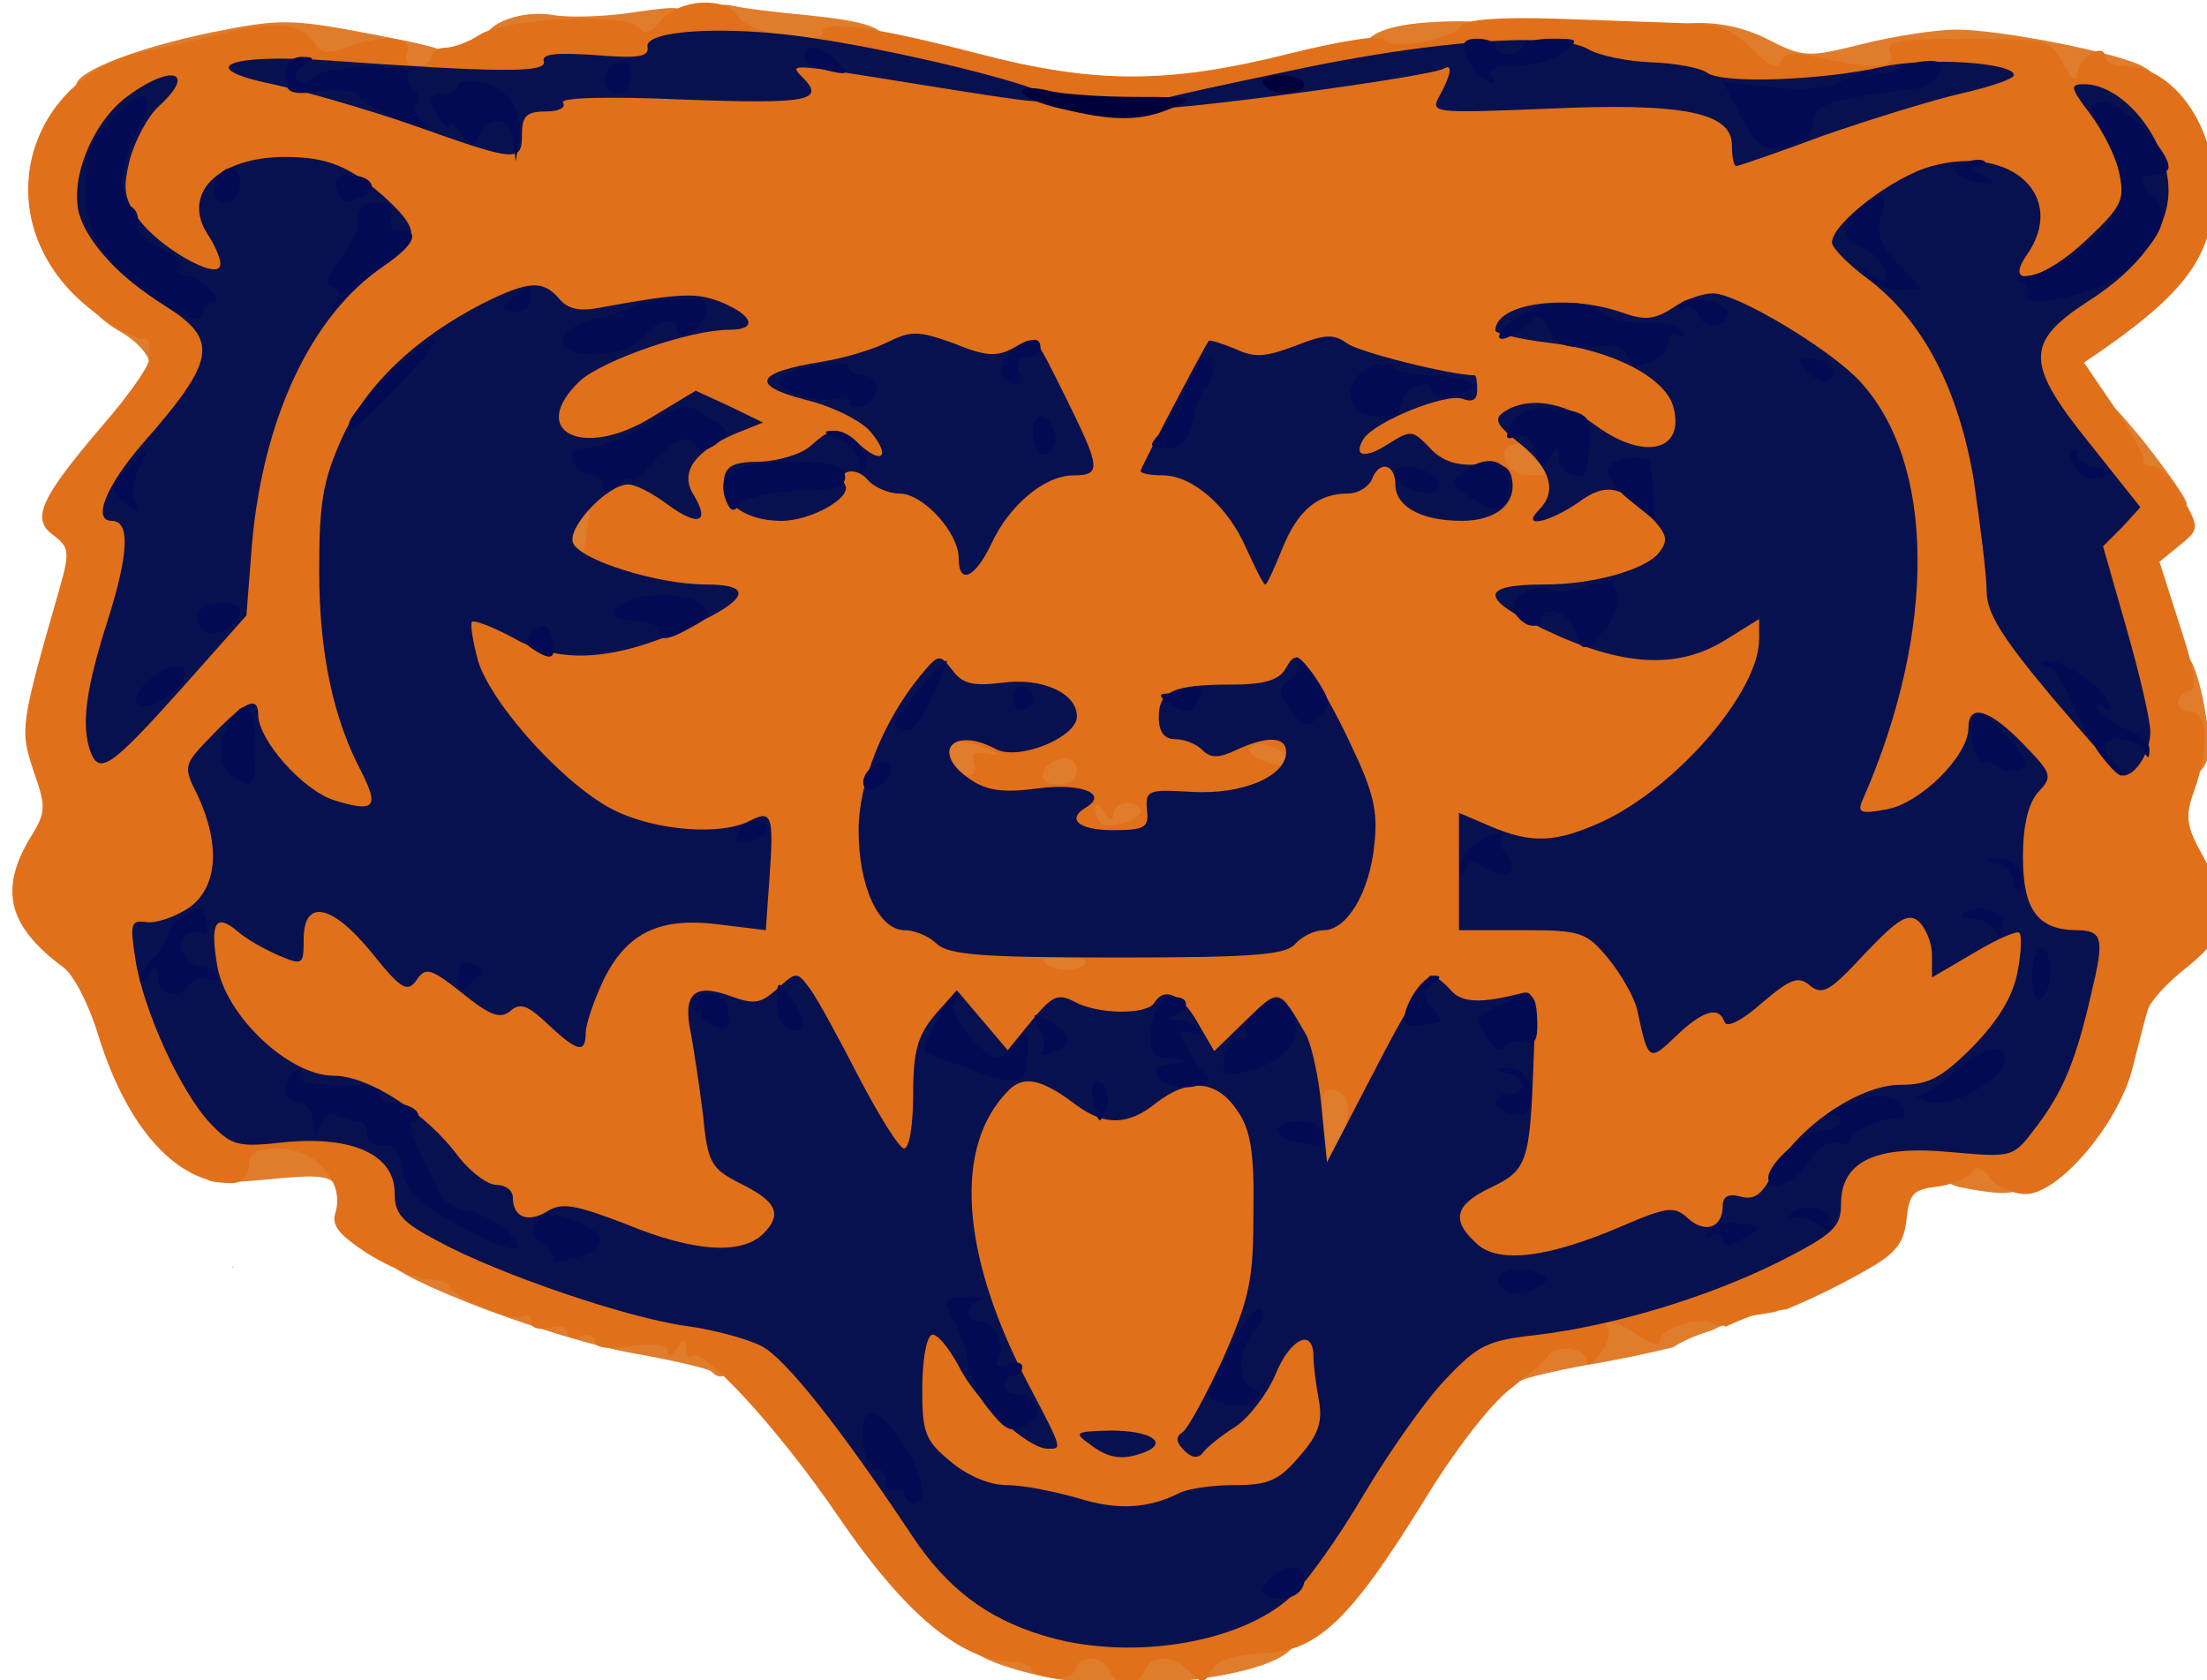 <?xml version="1.0" encoding="UTF-8" standalone="no"?>
<!-- Created with Inkscape (http://www.inkscape.org/) -->

<svg
   width="32.146mm"
   height="24.471mm"
   viewBox="0 0 32.146 24.471"
   version="1.1"
   id="svg1891"
   xml:space="preserve"
   inkscape:export-filename="BearsLogo_Transparent-Football-2.svg"
   inkscape:export-xdpi="95"
   inkscape:export-ydpi="95"
   sodipodi:docname="logo-plain.svg"
   xmlns:inkscape="http://www.inkscape.org/namespaces/inkscape"
   xmlns:sodipodi="http://sodipodi.sourceforge.net/DTD/sodipodi-0.dtd"
   xmlns="http://www.w3.org/2000/svg"
   xmlns:svg="http://www.w3.org/2000/svg"><sodipodi:namedview
     id="namedview1893"
     pagecolor="#505050"
     bordercolor="#eeeeee"
     borderopacity="1"
     inkscape:showpageshadow="0"
     inkscape:pageopacity="0"
     inkscape:pagecheckerboard="0"
     inkscape:deskcolor="#505050"
     inkscape:document-units="mm"
     showgrid="false" /><defs
     id="defs1888" /><g
     inkscape:label="Ebene 1"
     inkscape:groupmode="layer"
     id="layer1"
     transform="translate(-108.769,-121.605)"><g
       id="g4380"><g
         fill="#e07d2d"
         id="g4832"
         transform="matrix(0.265,0,0,0.265,-4.865,98.451)"><path
           id="path4680"
           d="m 490.155,166.001 c -1.612,0.012 -1.656,0.156 -1.656,1.75 0,1.7 0.05,1.75 2,1.75 1.95,0 2,-0.05 2,-1.75 0,-1.7 -0.05,-1.75 -2,-1.75 -0.122,0 -0.236,-7.8e-4 -0.344,0 z" /><path
           id="path4684"
           d="m 521.253,157.602 c -2.194,0.015 -5.754,0.989 -5.754,1.748 0,0.35 -0.549,0.65 -1.299,0.65 -1.55,0 -2.701,1.05 -2.701,2.5 0,0.85 0.2,1 0.9,0.75 0.45,-0.2 2,-0.551 3.35,-0.801 1.838,-0.309 3.56,-0.665 5.012,-1.023 0.678,-0.436 1.362,-0.688 2.141,-0.934 0.241,-0.076 0.624,-0.408 0.744,-0.209 0.382,-0.177 0.77,-0.346 1.268,-0.533 0.027,-0.01 0.056,-0.015 0.084,-0.023 -0.018,-0.84 -1.013,-1.582 -2.697,-2.027 -0.281,-0.07 -0.641,-0.1 -1.047,-0.098 z" /><path
           id="path4686"
           d="m 452.249,156.001 c -1.65,0 -2.248,0.198 -2.148,0.648 0.35,1 9.2,4.352 13.5,5.102 2.25,0.4 4.149,0.85 4.299,1 0.65,0.65 1.1,0.149 1.1,-1.201 0,-1.5 -0.699,-2.049 -2.799,-2.049 -0.7,0 -1.201,-0.301 -1.201,-0.701 0,-0.55 -0.95,-0.699 -4.25,-0.699 -3.75,0.05 -4.349,-0.101 -5.199,-1.051 -0.7,-0.8 -1.501,-1.049 -3.301,-1.049 z" /><path
           id="path4692"
           d="m 443.9,149.001 c -2.25,0 -2.9,0.15 -2.9,0.75 0,0.4 -0.2,0.75 -0.5,0.75 -0.25,0 -0.5,0.45 -0.5,1 0,0.95 0.2,0.999 3.5,0.699 2.9,-0.3 3.551,-0.201 3.801,0.449 0.5,1.35 1.699,0.352 1.699,-1.398 0,-1.9 -0.7,-2.25 -5.1,-2.25 z" /><path
           id="path4694"
           d="m 536.47,150.048 c -0.886,0.019 -0.971,0.29 -0.971,1.152 0,0.9 0.3,1.299 1.15,1.449 2.95,0.55 3.4,0.4 3.25,-1 -0.15,-1.25 -0.35,-1.399 -2.25,-1.549 -0.5,-0.037 -0.884,-0.059 -1.18,-0.053 z" /><path
           id="path4696"
           d="m 499.351,143.501 0.35,3.049 c 0.15,1.7 0.299,3.75 0.299,4.5 0,1.3 0.201,1.451 1.551,1.451 1.6,0 2.899,-1.1 2.949,-2.4 0,-0.35 0.35,-1 0.75,-1.4 0.4,-0.45 0.75,-1.55 0.75,-2.5 0,-1.55 -0.1,-1.699 -1.5,-1.699 -0.8,0 -1.5,-0.2 -1.5,-0.5 0,-0.25 -0.799,-0.5 -1.799,-0.5 z" /><path
           id="path4698"
           d="m 477.958,148.001 c -1.371,0.017 -1.459,0.203 -1.459,1.75 0,1.65 0.1,1.75 1.75,1.75 1.65,0 1.75,-0.1 1.75,-1.75 0,-1.65 -0.1,-1.75 -1.75,-1.75 -0.103,0 -0.2,-0.001 -0.291,0 z" /><path
           id="path4700"
           d="m 484.65,138.501 -0.35,1.898 c -0.15,1 -0.301,2.35 -0.301,3 0,1 0.201,1.102 3.201,1.102 h 3.15 l 0.35,-1.852 c 0.65,-4.15 0.65,-4.148 -2.9,-4.148 z" /><path
           id="path4676"
           d="m 494.626,176.218 c -1.321,0.004 -2.689,0.096 -3.627,0.283 -1.45,0.25 -4.049,0.5 -5.799,0.5 -4.45,0 -4.05,1.349 0.65,2.449 5.05,1.2 14.148,-0.049 14.148,-1.949 0,-0.7 -0.598,-0.951 -3.148,-1.201 -0.656,-0.056 -1.432,-0.085 -2.225,-0.082 z" /><path
           id="path4702"
           d="m 493.7,139.001 c -1.85,0 -2.05,0.599 -1.4,3.949 0.3,1.35 0.5,1.551 2,1.551 1.85,0 2.05,-0.601 1.4,-3.951 -0.3,-1.35 -0.5,-1.549 -2,-1.549 z" /><path
           id="path4704"
           d="m 443.999,136.001 v 3 3 h 1.75 1.75 v -3 -3 h -1.75 z" /><path
           id="path4706"
           d="m 438.999,136.45 v 2 2.051 h 2.051 2 l -0.15,-1.852 c -0.15,-1.8 -0.25,-1.899 -2,-2.049 z" /><path
           id="path4710"
           d="m 479.45,126.35 0.15,2.449 c 0.15,2.35 0.199,2.45 1.799,2.6 0.85,0.1 1.6,0.35 1.6,0.65 0,0.25 0.8,0.451 1.75,0.451 1.2,0 1.75,0.249 1.75,0.699 0,0.4 0.4,0.849 0.9,0.949 1.3,0.35 3.25,0.351 4.5,0.051 0.9,-0.25 1.1,-0.65 1.1,-2.25 0,-1.9 -0.05,-1.949 -1.75,-1.949 -1.5,0 -1.75,-0.151 -1.75,-1.201 0,-1.3 0.302,-1.2 -7.148,-2.1 z" /><path
           id="path4716"
           d="m 532.71,128.569 c -0.176,0.002 -0.364,0.013 -0.561,0.031 -1.8,0.15 -1.899,0.25 -2.049,2 -0.15,1.65 -0.05,1.849 1.25,2.049 0.75,0.1 2.149,0.251 3.049,0.301 1.5,0.05 1.6,-0.049 1.6,-1.699 0,-1.4 -0.2,-1.75 -1,-1.75 -0.55,0 -1,-0.251 -1,-0.551 0,-0.244 -0.528,-0.389 -1.289,-0.381 z" /><path
           id="path4718"
           d="m 497.45,126.501 c -1.15,0 -1.35,0.248 -1.65,1.898 -0.15,1 -0.301,2.35 -0.301,3 0,0.95 0.25,1.102 1.75,1.102 1.2,0 1.75,-0.25 1.75,-0.75 0,-0.4 0.45,-0.75 1,-0.75 0.85,0 1,-0.351 1,-1.951 0,-2.05 -0.649,-2.549 -3.549,-2.549 z" /><path
           id="path4720"
           d="m 548.999,123.501 c -1.45,0 -2,0.749 -2,2.549 0,1.4 0.2,1.951 0.75,1.951 0.4,0 0.75,0.45 0.75,1 0,1.3 1.3,1.299 1.65,0.049 0.3,-1.25 -0.6,-5.549 -1.15,-5.549 z" /><path
           id="path4736"
           d="m 462.749,112.501 c -0.95,0 -1.75,0.25 -1.75,0.5 0,0.3 -0.35,0.5 -0.75,0.5 -1.35,0 -2.249,3.099 -1.449,5.199 0.2,0.5 0.9,0.801 2,0.801 1.35,0 1.699,-0.201 1.699,-0.951 0,-1.5 0.551,-2.549 1.301,-2.549 0.45,0 0.699,-0.6 0.699,-1.75 0,-1.65 -0.1,-1.75 -1.75,-1.75 z" /><path
           id="path4738"
           d="m 518.862,115.501 c -1.818,0.006 -1.863,0.102 -1.863,1.648 0,0.95 0.152,1.85 0.352,2 0.15,0.2 1.2,0.352 2.25,0.352 1.9,0 1.898,0 1.898,-2 v -2 h -2.25 c -0.138,0 -0.266,-4e-4 -0.387,0 z" /><path
           id="path4748"
           d="m 467.249,112.001 c -2.25,0 -2.25,0 -2.25,1.75 0,1.6 0.1,1.75 1.5,1.75 1.15,0 1.5,0.2 1.5,1 0,0.8 0.35,1 1.75,1 1.65,0 1.75,-0.1 1.75,-1.75 0,-1.4 -0.2,-1.75 -1,-1.75 -0.65,0 -1,-0.35 -1,-1 0,-0.85 -0.35,-1 -2.25,-1 z" /><path
           id="path4756"
           d="m 544.374,109.341 c -0.154,0.013 -0.222,0.215 -0.273,0.559 -0.1,0.6 -0.4,1.102 -0.65,1.102 -0.25,0 -0.451,0.8 -0.451,1.75 0,1.65 0.1,1.75 1.75,1.75 0.95,0 1.75,0.25 1.75,0.5 0,0.3 0.55,0.5 1.25,0.5 0.7,0 1.25,-0.201 1.25,-0.451 0,-0.08 -0.107,-0.285 -0.293,-0.582 -0.087,-0.1 -0.098,-0.115 -0.016,-0.025 -0.404,-0.639 -1.165,-1.681 -2.041,-2.793 -1.378,-1.673 -1.981,-2.334 -2.275,-2.309 z" /><path
           id="path4758"
           d="m 509.999,110.001 v 2.148 c 0,1.2 0.152,2.35 0.352,2.5 0.15,0.2 1.4,0.352 2.75,0.352 2.35,0 2.398,-0.002 2.398,-1.602 0,-2.2 -1.25,-3.398 -3.6,-3.398 z" /><path
           id="path4764"
           d="m 504.458,109.501 c -1.371,0.017 -1.459,0.203 -1.459,1.75 0,1.65 0.1,1.75 1.75,1.75 1.65,0 1.75,-0.1 1.75,-1.75 0,-1.65 -0.1,-1.75 -1.75,-1.75 -0.103,0 -0.2,-10e-4 -0.291,0 z" /><path
           id="path4768"
           d="m 473.249,104.501 c -1.2,0 -1.75,0.25 -1.75,0.75 0,0.4 -0.45,0.75 -1,0.75 -0.8,0 -1,0.35 -1,1.75 0,1.65 0.1,1.75 1.75,1.75 0.95,0 1.75,-0.2 1.75,-0.5 0,-0.25 0.45,-0.5 1,-0.5 0.85,0 1,-0.35 1,-2 0,-1.95 -0.05,-2 -1.75,-2 z" /><path
           id="path4770"
           d="m 438.749,103.001 c -0.95,0 -1.75,0.25 -1.75,0.5 0,0.3 -0.65,0.5 -1.5,0.5 -0.8,0 -1.5,0.198 -1.5,0.398 0,0.2 0.7,0.8 1.5,1.25 0.85,0.5 1.5,1.25 1.5,1.65 0,0.4 0.45,0.701 1,0.701 0.55,0 1,-0.35 1,-0.75 0,-0.4 0.35,-0.75 0.75,-0.75 0.5,0 0.75,-0.55 0.75,-1.75 0,-1.65 -0.1,-1.75 -1.75,-1.75 z" /><path
           id="path4776"
           d="m 522.423,88.638 c -1.364,-0.027 -2.424,0.354 -2.424,1.113 0,0.4 0.25,0.75 0.5,0.75 0.3,0 0.5,0.35 0.5,0.75 0,0.45 0.3,1.099 0.65,1.449 0.7,0.8 8.85,1 8.85,0.25 0,-0.25 0.9,-0.449 2,-0.449 1.45,0 2,-0.2 2,-0.75 0,-0.6 0.65,-0.75 2.75,-0.75 2.45,0 2.852,0.15 3.352,1.25 0.45,0.95 0.95,1.25 2.25,1.25 0.9,0 1.648,-0.2 1.648,-0.5 0,-0.25 0.7,-0.5 1.5,-0.5 1.7,0 1.951,-0.7 0.551,-1.5 -1.45,-0.75 -7.799,-2 -10.199,-2 -1.1,0 -3.451,0.349 -5.201,0.799 -3.05,0.75 -3.2,0.75 -5.35,-0.35 -1.072,-0.525 -2.316,-0.792 -3.377,-0.812 z" /><path
           id="path4778"
           d="m 444.587,88.6 c -1.175,-0.013 -2.262,0.174 -4.137,0.549 -4.1,0.85 -7.451,2.15 -7.451,2.9 0,0.75 2.251,0.5 6.801,-0.6 4.05,-1.05 4.25,-1.049 4.9,-0.199 0.5,0.7 1.099,0.85 2.699,0.6 1.15,-0.15 2.1,-0.051 2.1,0.199 0,0.25 1,0.451 2.25,0.451 2.05,0 2.25,-0.1 2.25,-1.15 0,-1.1 -0.35,-1.25 -4.75,-2.1 -2.225,-0.425 -3.487,-0.638 -4.662,-0.65 z" /><path
           id="path4780"
           d="m 465.804,87.815 c -0.417,-0.01 -1.086,0.084 -2.154,0.234 -1.6,0.25 -3.599,0.3 -4.449,0.15 -1.65,-0.3 -3.701,0.451 -3.701,1.301 0,0.3 1.25,0.5 2.75,0.5 2.4,0 2.75,0.1 2.75,1 0,0.8 0.35,1 1.75,1 2.15,0 3.75,-1.301 3.75,-3.051 0,-0.812 4.8e-4,-1.118 -0.695,-1.135 z" /><path
           id="path4782"
           d="m 509.036,88.54 c -0.187,-9.8e-5 -0.399,0.004 -0.637,0.01 -3.25,0.1 -4.649,0.6 -4.799,1.85 -0.15,0.95 0.05,1.102 1.5,1.102 0.9,0 2.499,-0.151 3.549,-0.301 1.55,-0.3 1.85,-0.55 1.85,-1.5 0,-0.962 -0.152,-1.159 -1.463,-1.16 z" /><path
           id="path4784"
           d="m 468.571,87.634 c -0.484,0.021 -0.572,0.364 -0.572,1.316 0,1.25 0.25,1.499 1.4,1.699 4.05,0.6 8.1,0.152 8.1,-0.898 0,-0.85 -0.998,-1.201 -4.398,-1.551 -1.6,-0.15 -3.351,-0.35 -3.951,-0.5 -0.188,-0.037 -0.344,-0.061 -0.477,-0.066 -0.036,-0.001 -0.069,-0.001 -0.102,0 z" /></g><g
         fill="#e1701b"
         id="g4946"
         transform="matrix(0.265,0,0,0.265,-4.865,98.451)"><path
           id="path4938"
           d="m 467.405,87.518 c -0.856,0.044 -1.756,0.382 -2.256,0.982 -0.6,0.7 -0.949,0.798 -1.199,0.398 -0.55,-0.85 -7.351,-0.55 -8.801,0.4 -0.6,0.4 -1.45,0.701 -1.9,0.701 -0.4,0 -0.75,0.25 -0.75,0.5 0,0.3 -0.349,0.5 -0.799,0.5 -0.5,0 -0.7,-0.3 -0.5,-0.75 0.3,-0.9 -1.4,-1 -3.4,-0.25 -0.95,0.35 -1.4,0.299 -1.65,-0.201 -0.7,-1.15 -2.199,-1.3 -5.049,-0.6 -1.6,0.4 -3.402,0.849 -4.102,0.949 -6.2,1.15 -8.748,8.052 -4.648,12.852 1.1,1.35 3.598,3.05 4.398,3 0.15,0 0.25,0.1 0.25,0.25 v 0.898 c 0,0.35 -1.149,2.002 -2.549,3.602 -3.45,4.05 -3.951,5.149 -2.701,6.049 0.85,0.65 0.902,0.9 0.352,2.85 -2.2,7.65 -2.201,7.802 -1.451,10.102 0.7,2 0.701,2.249 -0.199,3.699 -1.7,2.85 -1.2,4.85 1.85,7.1 0.55,0.4 1.4,2.051 1.9,3.701 1.6,5.2 4.399,8.248 7.449,8.148 0.45,-0.05 0.85,-0.45 0.85,-1 0,-0.7 0.401,-0.898 1.701,-0.898 1.95,0 3.549,1.85 3.049,3.5 -0.25,0.75 0.201,1.249 1.801,2.299 1.15,0.7 2.651,1.35 3.301,1.4 0.6,0 1.148,0.2 1.148,0.35 0,0.55 3.5,2.001 4,1.701 0.3,-0.15 0.5,-0.051 0.5,0.299 0,0.3 0.4,0.451 1,0.301 0.55,-0.15 1,-0.05 1,0.25 0,0.3 0.35,0.399 0.75,0.199 0.4,-0.15 0.75,7.8e-4 0.75,0.301 0,0.35 0.7,0.45 2,0.25 1.35,-0.15 2,-0.051 2,0.299 0,0.35 0.25,0.252 0.5,-0.148 0.4,-0.6 0.5,-0.6 0.5,-0.051 0,0.4 0.151,0.599 0.301,0.449 0.55,-0.6 4.8,4.002 8.1,8.852 3.55,5.2 6.551,7.749 9.301,7.949 0.7,0 1.299,0.2 1.299,0.4 0,0.2 0.5,0.4 1.15,0.5 0.6,0.1 1.15,-0.151 1.25,-0.451 0.25,-0.9 1.55,-0.798 1.9,0.102 0.2,0.4 0.599,0.75 0.949,0.75 0.35,0 0.751,-0.35 0.951,-0.75 0.35,-0.95 1.5,-0.95 2.5,0 0.65,0.7 0.799,0.65 1.199,-0.051 0.3,-0.6 1.201,-0.849 2.801,-0.949 3,-0.1 4.8,-1.802 8.85,-8.352 1.7,-2.8 3.75,-5.45 4.85,-6.25 1,-0.8 1.95,-1.55 2,-1.75 0.3,-0.65 2.1,-0.45 2.1,0.25 0.05,0.35 0.35,0.2 0.75,-0.35 0.4,-0.5 0.601,-1.15 0.451,-1.35 -0.4,-0.7 0.499,-0.5 1.699,0.35 0.6,0.4 1.1,0.6 1.1,0.35 0,-0.8 2.302,-1.499 3.102,-0.949 0.065,0.038 0.171,0.048 0.266,0.066 0.121,-0.052 0.226,-0.071 0.279,0.018 0.382,-0.177 0.77,-0.346 1.268,-0.533 0.157,-0.059 0.324,-0.084 0.488,-0.113 0.306,-0.054 0.612,-0.104 0.92,-0.15 0.163,-0.054 0.343,-0.111 0.453,-0.127 0.071,-0.01 0.143,-0.015 0.215,-0.023 1.297,-0.534 2.759,-1.224 4.361,-2.137 1.7,-0.95 2.1,-1.5 2.25,-2.85 0.15,-1.35 0.348,-1.6 1.648,-1.75 0.8,-0.1 1.65,-0.45 1.9,-0.75 0.25,-0.45 0.551,-0.351 1.051,0.299 0.35,0.45 1.249,0.852 1.949,0.852 1.8,0 5.05,-3.802 5.85,-6.852 0.35,-1.35 0.702,-2.8 0.852,-3.25 0.1,-0.45 1.099,-1.548 2.199,-2.398 2.3,-1.85 2.5,-3.151 0.85,-6.051 -0.95,-1.7 -1,-2.2 -0.5,-3.6 0.85,-2.35 0.75,-4.35 -0.15,-4.35 -0.9,0 -1,-0.85 -0.1,-1.15 0.45,-0.15 0.301,-1.05 -0.549,-3.65 l -1.102,-3.449 1.102,-0.9 c 1.1,-0.9 1.098,-0.95 0.148,-2.65 -0.5,-0.95 -1.2,-1.699 -1.6,-1.699 -0.35,0 -0.599,-0.152 -0.549,-0.352 0.1,-0.25 -0.651,-1.5 -1.551,-2.85 l -1.699,-2.5 1.1,-0.75 c 4.7,-3.3 6.049,-5.3 6.049,-8.9 0,-3.45 -2.3,-6.598 -4.85,-6.648 -0.65,0 -1.15,-0.2 -1.15,-0.5 0,-0.85 -1.5,0.049 -1.5,0.949 -0.05,0.5 -0.299,0.299 -0.799,-0.551 -0.7,-1.35 -0.85,-1.398 -5.25,-1.398 -3.85,0 -4.5,0.1 -4.25,0.75 0.3,0.9 -0.9,0.949 -3.85,0.299 -1.45,-0.35 -2,-0.299 -2.15,0.201 -0.2,0.45 -0.65,0.249 -1.6,-0.701 -1.05,-1.05 -1.852,-1.4 -3.602,-1.4 -1.25,-0.05 -4.448,-0.15 -7.148,-0.25 -3.2,-0.1 -5,0.05 -5.25,0.4 -0.45,0.75 -3.951,1.35 -4.201,0.75 -0.1,-0.3 -2.301,0.05 -5.15,0.75 -6.75,1.7 -10.75,1.7 -17.25,0 -5.8,-1.5 -8.5,-1.85 -8.5,-1.15 0,0.8 -4.15,3.74e-4 -4.6,-0.85 -0.325,-0.575 -1.138,-0.825 -1.994,-0.781 z m 0.994,3.031 c 1.4,-0.05 2.6,0.201 2.6,0.451 0,0.6 -2.85,0.6 -4.25,0 -0.75,-0.3 -0.3,-0.451 1.65,-0.451 z m 43.65,0.451 c 1.2,0 1.899,0.2 1.699,0.5 -0.15,0.3 -1.099,0.5 -2.049,0.5 -0.95,0 -1.701,-0.2 -1.701,-0.5 0,-0.25 0.901,-0.5 2.051,-0.5 z m -67.52,6.631 c 0.419,0.019 0.87,0.144 1.42,0.369 2.8,1.15 2.9,1.8 0.65,4.1 -1.15,1.15 -2.55,3.099 -3.15,4.299 -1.25,2.7 -2.451,8.001 -2.451,10.951 0,1.75 -0.4,2.5 -2.6,5.1 -2.6,3.1 -3.249,3.651 -2.699,2.301 1.15,-3.05 1.85,-6.652 1.65,-8.352 -0.25,-1.75 -0.05,-2.249 1.35,-3.799 2.3,-2.6 2.799,-3.701 2.799,-6.301 0,-1.35 0.251,-2.299 0.551,-2.299 0.4,0 0.5,-0.901 0.35,-2.801 -0.2,-2.55 -0.15,-2.851 0.9,-3.301 0.425,-0.2 0.812,-0.286 1.23,-0.268 z m 92.27,0.369 c 1.45,0 2.551,1.35 1.801,2.1 -0.9,0.9 -0.752,3.9 0.148,3.9 0.6,0 0.75,0.648 0.75,2.898 0,2.45 0.251,3.25 1.551,5 0.85,1.15 1.749,2.102 1.949,2.102 0.25,0 0.35,1.098 0.15,2.398 -0.2,1.65 0.05,3.55 0.75,6 0.55,2 0.95,3.602 0.85,3.602 -0.05,0 -1.2,-1.251 -2.5,-2.801 -2.4,-2.8 -2.4,-2.801 -3.1,-8.4 -0.8,-6.25 -2.199,-9.85 -4.949,-12.5 -0.95,-0.9 -1.701,-1.8 -1.701,-2 0,-0.55 3.201,-2.299 4.301,-2.299 z m -79.145,7.453 c 0.38,-0.023 0.72,0.045 1.045,0.195 1.1,0.5 1.099,0.551 0.199,1.451 -0.7,0.7 -0.899,1.549 -0.799,3.299 0.15,2 0.299,2.35 1.299,2.5 0.9,0.15 1.05,0.302 0.6,0.852 -0.3,0.35 -0.498,1.849 -0.398,3.299 0.15,2.65 0.148,2.7 2.148,3.25 l 2,0.6 -1.5,0.602 c -1.3,0.5 -1.8,0.449 -3.5,-0.451 -1.1,-0.6 -2.85,-1.049 -3.85,-1.049 -1.8,0 -1.9,0.099 -1.9,1.549 0,2.9 1.202,5.55 3.602,8.25 3.15,3.45 5.799,4.701 9.799,4.701 2.75,0 3.1,0.1 3.1,1 0,0.9 -0.35,1 -2.75,1 -1.5,0 -3.249,0.249 -3.949,0.549 -0.7,0.35 -1.65,1.4 -2.15,2.4 -0.8,1.6 -1.1,1.8 -2.6,1.65 -0.95,-0.1 -2.299,-0.6 -2.949,-1.15 -0.7,-0.5 -1.851,-0.949 -2.551,-0.949 -0.95,0 -1.699,-0.5 -2.449,-1.5 -0.95,-1.3 -1.452,-1.5 -3.352,-1.5 -1.65,0 -2.25,0.2 -2.25,0.75 0,0.9 -0.449,0.95 -1.549,0.1 -0.55,-0.4 -0.901,-1.75 -1.051,-4.1 l -0.299,-3.451 1.299,1.551 c 1.4,1.65 4.5,2.849 6.6,2.549 1,-0.1 1.3,-0.5 1.4,-1.75 0.1,-0.85 -0.2,-2.299 -0.65,-3.199 -3.85,-7.35 -2.849,-15.901 2.301,-20.051 2.475,-1.988 3.966,-2.877 5.105,-2.945 z m 64.791,0.359 c 1.523,0.007 4.876,1.687 6.904,3.887 3.45,3.65 4.1,9.699 1.85,15.949 -0.7,2 -1.401,4.55 -1.551,5.75 l -0.25,2.102 h 2.35 c 2.7,0 4.052,-0.6 5.602,-2.4 l 1.148,-1.35 v 3.549 c 0,2.9 -0.149,3.65 -0.799,3.9 -0.45,0.2 -1.201,7.8e-4 -1.701,-0.449 -1.5,-1.35 -3.898,-0.95 -5.648,1 -1.15,1.3 -1.952,1.75 -3.102,1.75 -0.95,0 -1.95,0.4 -2.5,1 -1.3,1.4 -4.049,1.348 -4.799,-0.102 -1.45,-2.85 -2.451,-3.398 -6.051,-3.398 -3.05,0 -3.4,-0.1 -3.4,-1 0,-0.9 0.35,-1 2.9,-1 3.5,0 6.25,-1.201 9.35,-4.051 3,-2.8 4.25,-5.249 4.25,-8.449 0,-2.5 3.9e-4,-2.5 -1.6,-2.5 -0.9,0 -2.3,0.45 -3.15,1 -1.6,1.05 -3.549,1.299 -4.699,0.549 -0.55,-0.35 -0.25,-0.599 1.1,-0.949 1,-0.3 2.2,-0.85 2.6,-1.25 1,-1 0.951,-3.8 -0.049,-4.9 -0.7,-0.8 -0.701,-0.899 0.299,-1.199 0.95,-0.3 1.05,-0.65 0.9,-2.9 -0.15,-1.45 -0.4,-2.95 -0.6,-3.4 -0.359,-0.797 -0.046,-1.14 0.646,-1.137 z m -43.166,2.074 c 0.344,-0.013 0.694,0.037 0.969,0.162 0.55,0.2 1.801,0.4 2.801,0.4 1.5,0.05 1.9,0.301 2.6,1.801 0.7,1.45 0.7,1.75 0.15,1.75 -0.4,0 -1.399,0.55 -2.199,1.25 -1.3,1.1 -1.552,1.15 -2.102,0.5 -0.35,-0.4 -1.049,-0.75 -1.549,-0.75 -0.65,0 -0.951,-0.35 -0.951,-1.15 0,-0.6 -0.35,-1.601 -0.75,-2.201 -0.7,-1 -0.698,-1.149 0.102,-1.549 0.25,-0.125 0.586,-0.2 0.93,-0.213 z m 21.869,0.4 c 0.725,0 1.351,0.036 1.701,0.111 1.2,0.2 1.198,0.251 0.148,0.951 -0.6,0.45 -1,1.249 -1,2.199 0,1.1 -0.25,1.451 -1,1.451 -0.55,0 -1.399,0.399 -1.949,0.949 -0.9,0.9 -0.9,0.9 -1.5,-0.051 -0.3,-0.5 -1.101,-1.2 -1.801,-1.5 -1.15,-0.5 -1.148,-0.598 -0.398,-2.148 0.7,-1.5 1,-1.652 3.5,-1.852 0.75,-0.075 1.574,-0.111 2.299,-0.111 z m 12,3.361 c 0.85,0 1.201,0.101 0.701,0.201 -0.7,0.2 -0.801,0.399 -0.301,0.949 0.45,0.55 0.4,0.701 -0.4,0.701 -1.1,0 -1.65,-0.4 -1.65,-1.25 0,-0.35 0.7,-0.602 1.65,-0.602 z m -52.029,3.586 c 0.131,-0.035 0.105,0.32 -0.019,1.164 -0.25,1.8 -0.35,1.9 -0.75,0.9 -0.15,-0.4 -3.9e-4,-1.1 0.35,-1.6 0.206,-0.281 0.341,-0.444 0.42,-0.465 z m 19.23,11.615 c 0.25,-0.15 0.3,0.949 0.25,2.449 -0.2,2.5 -0.1,2.7 1.1,3 0.7,0.15 2.099,0.2 3.049,0.1 1.55,-0.2 1.75,-0.049 1.75,0.951 0,1.1 0.2,1.15 3.5,1.15 3.15,0 3.5,-0.1 3.5,-1 0,-0.85 0.35,-1 2.25,-1 2.9,0 4.601,-0.801 5.051,-2.451 0.3,-1.25 0.351,-1.25 1.301,0.85 0.95,2.1 0.949,2.2 0.049,4 -0.55,1.15 -1.3,1.9 -2,2 -0.6,0.1 -1.35,0.5 -1.65,0.9 -0.9,1.05 -15.599,1.051 -16.699,-0.049 -0.4,-0.4 -1.2,-0.75 -1.75,-0.75 -1.1,0 -2.551,-2.25 -2.551,-4 0,-1.05 2.152,-5.75 2.852,-6.15 z m 1.016,1.262 c 0.312,-0.028 0.884,0.113 1.484,0.338 0.9,0.35 0.999,0.5 0.299,0.35 -0.75,-0.15 -0.999,0 -0.799,0.5 0.15,0.4 -7.8e-4,0.701 -0.301,0.701 -0.65,0 -1.3,-1.401 -0.9,-1.801 0.037,-0.05 0.113,-0.079 0.217,-0.088 z m 16.467,0.18 c 0.166,-0.03 0.391,-0.016 0.666,0.059 0.55,0.15 1,0.449 1,0.699 0,0.5 -0.4,0.5 -1.35,0.1 -0.787,-0.3 -0.816,-0.768 -0.316,-0.857 z m -10.34,0.797 c 0.309,0.049 0.506,0.274 0.506,0.611 0,0.5 -0.449,0.801 -1.049,0.801 -1.2,0 -1.051,-1.15 0.199,-1.4 0.125,-0.025 0.241,-0.028 0.344,-0.012 z m 3.256,2.412 c 0.4,0 0.75,0.199 0.75,0.449 0,0.5 -1.799,1.05 -2.199,0.65 -0.15,-0.15 -0.301,-0.501 -0.301,-0.801 0,-0.3 0.25,-0.199 0.5,0.201 0.3,0.5 0.5,0.548 0.5,0.148 0,-0.35 0.35,-0.648 0.75,-0.648 z m -52.299,8.5 c 0.25,0 0.55,0.7 0.75,1.6 0.4,2.1 0.05,2.35 -0.65,0.35 -0.65,-1.9 -0.65,-1.949 -0.1,-1.949 z m 48.699,0 c 0.75,0 1.35,0.099 1.35,0.199 0,0.5 -1.399,0.65 -2.049,0.25 -0.5,-0.3 -0.351,-0.449 0.699,-0.449 z m 54.85,0 c 0.85,0 -0.899,5.249 -2.549,7.549 -0.95,1.35 -1.25,1.45 -4.1,1.4 l -3.102,-0.1 2.451,-0.301 c 3.1,-0.45 5.999,-3.299 6.549,-6.449 0.2,-1.15 0.5,-2.1 0.75,-2.1 z m -71.549,4 h 2.049 l 2,4 c 2,4 2,4 4,4 2,0 2,-0.002 2,1.898 0,1 0.201,2.551 0.451,3.451 0.45,1.55 0.4,1.6 -1.1,1.75 l -1.602,0.15 -0.25,3.549 -0.25,3.551 -1.898,-2.701 c -2.4,-3.35 -4.152,-4.448 -7.852,-4.898 -3.3,-0.4 -9.499,-2.502 -8.449,-2.852 0.4,-0.15 1.8,0.15 3.1,0.65 1.45,0.6 3.65,0.951 5.6,0.951 3.95,0 4.85,-0.701 4.65,-3.701 -0.15,-1.8 -0.35,-2.149 -2,-2.949 -1.75,-0.85 -1.9,-1.1 -1.9,-3.1 0,-1.2 -0.149,-2.501 -0.299,-2.951 -0.25,-0.65 0.1,-0.799 1.75,-0.799 z m 39.15,0 h 1.898 v 2.648 c 0,3.05 -0.2,3.451 -2.35,4.551 -1.5,0.75 -1.65,1.05 -1.65,3 0,2.95 1.051,3.801 4.551,3.801 1.5,-0.05 3.9,-0.451 5.4,-0.951 1.55,-0.55 3.149,-0.8 3.699,-0.6 0.75,0.3 0.5,0.5 -1.25,1 -1.15,0.35 -2.6,0.851 -3.15,1.051 -0.55,0.25 -2.45,0.549 -4.25,0.699 -1.95,0.2 -3.75,0.649 -4.5,1.199 -0.7,0.55 -2.049,2.1 -3.049,3.5 l -1.801,2.602 -0.35,-3.5 -0.35,-3.5 h -1.6 -1.602 v -5.4 c 0,-3.75 -0.199,-5.851 -0.699,-6.801 -0.5,-0.85 -0.55,-1.499 -0.25,-1.799 0.5,-0.5 1.2,0.448 1.9,2.648 0.35,1.15 1.299,1.102 1.299,-0.148 0,-0.7 0.251,-0.9 0.801,-0.65 0.5,0.2 0.701,0.699 0.551,1.449 -0.15,0.95 -3.9e-4,1.201 0.85,1.201 0.8,-0.05 1.449,-0.8 2.549,-3 1.4,-2.9 1.552,-3 3.352,-3 z m -20.977,0.371 c 0.382,-0.007 0.838,0.002 1.375,0.027 3.3,0.2 3.7,0.6 1.65,1.65 -0.8,0.35 -1.549,0.75 -1.699,0.85 -0.15,0.05 -0.601,-0.198 -0.951,-0.648 -0.35,-0.4 -0.949,-0.75 -1.299,-0.75 -0.4,0 -0.701,-0.302 -0.701,-0.602 0,-0.338 0.479,-0.506 1.625,-0.527 z m -48.82,0.002 c 0.111,-0.064 0.615,0.357 1.646,1.326 1.45,1.4 2.65,2.1 4.15,2.35 l 2.148,0.301 -2.549,0.1 c -2.7,0.05 -3.851,-0.699 -5.201,-3.449 -0.188,-0.375 -0.262,-0.589 -0.195,-0.627 z m 41.414,0.951 c 0.163,-0.037 0.357,0.037 0.582,0.225 0.55,0.45 0.6,0.75 0.15,1.25 -0.3,0.4 -0.751,1.45 -0.951,2.35 -0.4,1.6 -0.399,1.6 -0.449,-0.5 -0.037,-2.1 0.178,-3.214 0.668,-3.324 z m 44.936,14.217 c -0.005,9.8e-4 -0.017,0.003 -0.021,0.004 -0.196,0.076 -0.124,0.048 0.021,-0.004 z m -25.021,10.193 c 0.068,0.089 -0.194,0.615 -0.682,1.365 -1.6,2.4 -3.35,3.75 -6,4.65 -1.15,0.4 -2.65,0.75 -3.4,0.75 -1.85,-0.05 -6.35,-1.651 -7.65,-2.801 -1.35,-1.15 -2.85,-2.85 -2.9,-3.25 0,-0.35 3.952,0.201 7.352,1.051 2.15,0.55 3.1,0.549 5,0.049 1.35,-0.35 3.548,-0.75 4.898,-0.9 1.4,-0.15 2.801,-0.5 3.201,-0.85 0.1,-0.075 0.159,-0.094 0.182,-0.064 z" /></g><g
         fill="#08114f"
         id="g5070"
         transform="matrix(0.265,0,0,0.265,-4.865,98.451)"><path
           id="path5018"
           d="m 458.05,103.063 c -0.625,0.037 -1.449,0.361 -2.699,0.986 -3.7,1.9 -6.4,4.45 -7.75,7.4 -1.05,2.35 -1.25,3.551 -1.25,7.301 0,4.45 0.75,8.1 2.35,11.1 0.95,1.9 0.699,2.2 -1.551,1.5 -1.7,-0.55 -4.15,-3.301 -4.15,-4.701 0,-1.05 -0.699,-0.749 -2.449,1.051 -1.7,1.75 -1.7,1.749 -0.85,3.449 1.25,2.75 1.049,5.05 -0.551,6.15 -0.8,0.5 -1.8,0.85 -2.35,0.75 -0.8,-0.1 -0.851,0.101 -0.551,2.051 0.45,2.85 2.502,7.3 4.102,9 1.2,1.25 1.498,1.349 4.148,1.049 3.7,-0.35 6,0.701 6,2.801 0,1.15 0.4,1.6 2.4,2.65 3.3,1.8 10.35,4.2 13.6,4.65 1.5,0.2 3.35,0.7 4.15,1.1 1.3,0.65 4.351,4.499 8.301,10.449 1.9,2.85 4.05,4.501 7.15,5.451 4.65,1.45 10.798,0.498 13.648,-2.102 0.85,-0.75 2.65,-3.3 4,-5.6 1.4,-2.35 3.4,-5.2 4.5,-6.35 1.8,-1.9 2.3,-2.149 5,-2.449 4.2,-0.5 9.4,-2.051 13.4,-4.051 2.95,-1.5 3.35,-1.9 3.35,-3.15 0,-2.35 1.901,-3.25 6.051,-2.85 3.4,0.3 3.4,0.3 4.65,-1.35 1.45,-1.9 2.199,-3.6 3.049,-7.35 0.75,-3.1 0.652,-3.5 -0.898,-3.5 -2.05,-0.05 -2.852,-1.15 -2.852,-4 0,-1.8 0.302,-3.002 0.852,-3.602 0.8,-0.85 0.748,-0.998 -0.852,-2.648 -1.85,-1.9 -3,-2.252 -3,-0.852 0,1.5 -2.599,4.101 -4.449,4.451 -1.55,0.3 -1.701,0.2 -1.301,-0.65 4,-9.2 3.951,-18.35 -0.199,-22.85 -1.6,-1.75 -6.75,-4.85 -8.1,-4.85 -0.55,0 -1.551,0.349 -2.201,0.799 -1,0.65 -1.549,0.7 -2.799,0.25 -3.05,-1.05 -6.951,-0.5 -6.951,1 0,0.15 1.251,0.45 2.801,0.65 3.65,0.4 6.6,1.95 7,3.6 0.6,2.4 -1.651,2.901 -4.301,0.951 -1.75,-1.3 -3.7,-1.6 -5,-0.75 -0.6,0.4 -0.5,0.699 0.9,1.799 1.65,1.35 2,2.6 1,3.6 -1.05,1.05 0.55,0.702 2.15,-0.398 1.55,-1.15 2.45,-0.951 4.15,0.949 0.75,0.85 0.799,1.151 0.299,1.801 -0.75,0.95 -3.65,1.75 -6.25,1.75 -3.65,0 -3.65,0.75 0,2.5 4.2,2 7.25,2.199 9.9,0.549 l 1.85,-1.15 v 1.102 c 0,2.9 -4.548,8.149 -8.648,10.049 -2.55,1.15 -3.852,1.2 -6.102,0.25 l -1.75,-0.75 v 3.25 3.201 h 3.451 c 3.25,0 3.55,0.099 4.75,1.549 0.7,0.85 1.45,2.15 1.6,2.85 0.6,2.8 0.65,2.851 2.1,1.451 1.5,-1.45 2.401,-1.701 2.701,-0.801 0.1,0.35 0.999,-0.099 2.049,-1.049 1.6,-1.35 2,-1.501 2.65,-0.951 0.7,0.55 1.1,0.3 3,-1.75 1.85,-1.95 2.399,-2.249 2.949,-1.799 0.4,0.35 0.75,1.2 0.75,1.85 v 1.25 l 2.301,-1.35 c 1.25,-0.75 2.4,-1.252 2.5,-1.102 0.15,0.15 0.1,1.1 -0.1,2.15 -0.25,1.35 -1.051,2.65 -2.451,4.1 -1.75,1.75 -2.45,2.102 -4,2.102 -2.3,0 -5.8,2.45 -7,4.85 -0.55,1.15 -1,1.499 -1.75,1.299 -0.7,-0.2 -1,0 -1,0.5 0,1.2 -0.948,1.551 -1.898,0.701 -0.75,-0.7 -1.152,-0.65 -3.602,0.4 -4.05,1.75 -6.8,2.1 -8,1 -1.45,-1.3 -1.25,-2.152 0.75,-3.102 2,-0.95 2.152,-1.398 2.352,-6.898 0.15,-3.35 0.048,-3.951 -0.602,-3.801 -2.3,0.6 -3.349,0.55 -3.949,-0.15 -0.4,-0.45 -0.85,-0.799 -1.1,-0.799 -0.2,0 -1.601,2.298 -3.051,5.148 l -2.65,5.102 -0.299,-3 c -0.15,-1.65 -0.55,-3.45 -0.85,-4 -1.5,-2.6 -1.451,-2.601 -3.301,-0.801 l -1.75,1.699 -0.9,-1.549 c -0.9,-1.6 -1.85,-2 -2.4,-1.1 -0.4,0.65 -3.05,0.649 -4.35,-0.051 -0.95,-0.5 -1.25,-0.349 -2.4,1.051 l -1.299,1.6 -1.4,-1.65 -1.4,-1.65 -1.199,1.35 c -0.95,1.15 -1.201,1.95 -1.201,4.4 0,1.6 -0.2,2.951 -0.5,2.951 -0.25,0 -1.349,-1.752 -2.449,-3.852 -1.1,-2.15 -2.299,-4.348 -2.699,-4.898 -0.75,-1 -0.752,-1 -1.852,0 -0.9,0.8 -1.25,0.85 -2.6,0.35 -1.95,-0.7 -2.6,-0.1 -2.1,2.15 0.15,0.85 0.45,2.798 0.65,4.398 0.25,2.65 0.45,2.95 2,3.75 2.05,1 2.399,1.701 1.299,2.801 -1.2,1.15 -3.799,0.999 -7.549,-0.551 -2.75,-1.05 -3.501,-1.199 -4.301,-0.699 -1.05,0.65 -1.9,0.35 -1.9,-0.75 0,-0.4 -0.398,-0.699 -0.898,-0.699 -0.5,0 -1.401,-0.7 -2.051,-1.5 -1.75,-2.4 -4.95,-4.5 -6.9,-4.5 -2.45,0 -5.95,-3.301 -6.4,-6.051 -0.4,-2.35 -0.098,-2.9 1.102,-1.9 0.5,0.45 1.499,1 2.299,1.35 1.3,0.55 1.35,0.502 1.35,-0.898 0,-2.25 1.55,-1.95 3.75,0.75 1.6,2 1.951,2.2 2.451,1.5 0.5,-0.75 0.8,-0.651 2.5,0.699 1.55,1.25 2.1,1.45 2.65,1 0.55,-0.5 0.999,-0.301 2.049,0.699 1.65,1.55 2.1,1.65 2.1,0.5 0,-0.45 0.45,-1.799 1,-2.949 1.3,-2.6 3.101,-3.45 6.451,-3 l 2.449,0.301 0.201,-2.852 c 0.25,-3.45 0.148,-3.798 -1.102,-3.148 -1.55,0.8 -5.05,0.549 -7.35,-0.551 -2.7,-1.3 -6.749,-5.749 -7.549,-8.199 -0.3,-1.1 -0.452,-2.051 -0.352,-2.201 0.15,-0.1 1.201,0.3 2.301,0.9 2.55,1.45 5.55,1.25 9.6,-0.6 3.3,-1.5 3.651,-2.35 0.951,-2.35 -2.65,0 -6.951,-1.351 -7.301,-2.301 -0.3,-0.85 1.901,-3.199 3.051,-3.199 0.4,0 1.348,0.5 2.148,1.1 1.7,1.25 2.351,1 1.451,-0.5 -0.8,-1.25 -10e-4,-2.4 2.299,-3.4 l 1.5,-0.6 -1.85,-0.9 -1.85,-0.85 -2.4,1.449 c -3.8,2.35 -6.899,0.8 -3.949,-2 1.3,-1.15 6.049,-2.799 8.199,-2.799 1.55,0 1.35,-0.75 -0.4,-1.5 -1.4,-0.55 -2.149,-0.551 -6.799,0.299 -1.05,0.2 -1.7,0.05 -2.15,-0.5 -0.45,-0.525 -0.875,-0.774 -1.5,-0.736 z m 27.256,43.748 c 0.663,-0.011 1.488,0.414 2.645,1.289 1.55,1.15 2.85,1.15 4.4,-0.1 1.8,-1.4 3.349,-1.252 4.449,0.398 0.75,1.05 0.95,2.302 0.9,5.602 0,3.7 -0.2,4.7 -1.65,8 -0.95,2.05 -1.95,3.9 -2.25,4.1 -0.4,0.25 -0.35,0.55 0.1,1 0.4,0.4 0.75,0.45 1,0.15 0.2,-0.3 1.001,-0.951 1.801,-1.451 0.75,-0.5 1.749,-1.8 2.199,-2.85 0.8,-2 2.1,-2.65 2.1,-1 0,0.5 0.151,1.6 0.301,2.4 0.2,1.15 -7.8e-4,1.849 -1.051,3.049 -1.15,1.35 -1.7,1.602 -3.6,1.602 -1.2,0 -2.599,0.199 -3.049,0.449 -1.7,0.85 -3.402,0.95 -5.602,0.25 -1.25,-0.35 -2.95,-0.699 -3.85,-0.699 -0.95,0 -2.15,-0.501 -3.1,-1.301 -1.4,-1.15 -1.551,-1.599 -1.551,-3.949 0,-1.5 0.2,-2.8 0.5,-3 0.25,-0.15 0.9,0.599 1.5,1.699 0.95,1.95 3.8,4.551 4.9,4.551 0.8,0 0.85,0.099 -1.15,-3.701 -3.65,-7.05 -4.05,-12.95 -1,-16 0.319,-0.319 0.659,-0.482 1.057,-0.488 z" /><path
           id="path5020"
           d="m 489.851,166.001 c -1.95,0.05 -2.05,0.1 -1.15,0.75 1.05,0.8 1.8,0.899 3,0.449 1.4,-0.55 0.3,-1.199 -1.85,-1.199 z" /><path
           id="path5036"
           d="m 500.03,123.524 c -0.181,-0.013 -0.33,0.2 -0.58,0.625 -0.35,0.6 -1.151,0.852 -2.951,0.852 -3.2,0 -4,0.349 -4,1.799 0,0.8 0.3,1.201 0.9,1.201 0.5,0 1.15,0.25 1.5,0.6 0.45,0.45 0.9,0.45 1.85,0 1.7,-0.8 2.75,-0.75 2.75,0.1 0,1.35 -2.398,2.349 -5.148,2.199 -2.45,-0.15 -2.6,-0.1 -2.5,1 0.1,0.95 -0.102,1.102 -1.852,1.102 -1.9,0 -2.6,-0.6 -1.5,-1.25 1.25,-0.75 -0.25,-1.351 -2.6,-1.051 -1.85,0.25 -2.799,0.151 -3.699,-0.449 -2.3,-1.5 -1.05,-3.001 1.35,-1.701 1.25,0.65 4.449,-0.649 4.449,-1.799 0,-1.3 -1.95,-2.152 -4.1,-1.852 -1.65,0.2 -2.2,0.051 -2.75,-0.699 -0.7,-0.9 -0.75,-0.899 -1.75,0.301 -2.05,2.5 -3.4,5.9 -3.4,8.5 0,3.1 1.101,5.5 2.551,5.5 0.55,0 1.35,0.35 1.75,0.75 0.65,0.6 2.45,0.75 9.9,0.75 7.55,0 9.299,-0.15 9.799,-0.75 0.35,-0.4 1.051,-0.75 1.551,-0.75 1.3,0 2.551,-2.1 2.801,-4.75 0.2,-1.75 -0.05,-2.852 -1.25,-5.352 -0.8,-1.75 -1.851,-3.598 -2.301,-4.148 -0.375,-0.475 -0.588,-0.714 -0.77,-0.727 z" /><path
           id="path5046"
           d="m 543.351,92.001 c -0.8,0 -0.75,0.198 0.35,1.648 0.7,0.95 1.45,2.401 1.6,3.301 0.3,1.4 0.1,1.801 -1.75,3.551 -2.35,2.25 -4.7,2.848 -3.35,0.898 2.25,-3.2 -0.801,-6.098 -5.201,-4.898 -2.1,0.55 -5.5,3.149 -5.5,4.199 0,0.3 0.9,1.199 1.9,1.949 3.05,2.25 5.05,6.05 5.9,11.15 0.35,2.45 0.699,5.151 0.699,6.051 0,1.2 0.802,2.5 3.602,5.85 2,2.35 3.748,4.301 3.898,4.301 0.7,0 1.5,-1.3 1.5,-2.4 0,-0.65 -0.599,-3.2 -1.299,-5.65 l -1.301,-4.551 1.051,-1.049 1,-1.1 -2.701,-3.4 c -3.65,-4.5 -3.649,-5.65 -0.199,-7.9 2.85,-1.8 4.449,-4 4.449,-6.1 0,-2.75 -2.448,-5.85 -4.648,-5.85 z" /><path
           id="path5048"
           d="m 438.181,91.518 c -0.485,0.009 -1.387,0.401 -2.48,1.232 -1.8,1.4 -3.051,4.4 -2.551,6.35 0.45,1.6 2.2,3.5 4.75,5.1 2.95,1.85 2.8,2.951 -1.25,7.551 -2,2.3 -2.799,4.25 -1.699,4.25 1,0 0.949,1.748 -0.201,5.398 -1.25,3.9 -1.499,5.852 -0.949,7.352 0.5,1.2 1.15,0.749 5,-3.551 l 3.551,-4 0.299,-3.85 c 0.6,-6.95 3.25,-12.65 7.25,-15.35 1.95,-1.35 2,-1.952 0.25,-3.602 -2,-1.85 -3.3,-2.398 -5.65,-2.398 -3.75,0 -5.75,2.049 -4.25,4.299 0.45,0.7 0.75,1.451 0.65,1.701 -0.25,0.75 -3.349,-1.051 -4.449,-2.551 -0.85,-1.2 -0.9,-1.7 -0.5,-3.35 0.3,-1.05 0.999,-2.35 1.549,-2.85 1.238,-1.125 1.305,-1.745 0.682,-1.732 z" /><path
           id="path5050"
           d="m 501.892,105.872 c -0.45,-0.014 -1.013,0.162 -1.941,0.527 -1.6,0.6 -2.2,0.65 -3.25,0.15 -0.75,-0.3 -1.351,-0.499 -1.451,-0.449 -0.4,0.6 -3.75,7 -3.75,7.15 0,0.15 0.551,0.25 1.201,0.25 1.65,0 3.6,1.7 4.6,4 0.5,1.1 0.951,2 1.051,2 0.1,0 0.499,-0.9 0.949,-2 0.85,-2.1 1.95,-3 3.6,-3 0.55,0 1.101,-0.35 1.301,-0.75 0.4,-1.1 1.299,-0.9 1.299,0.25 0,1.2 1.4,2 3.65,2 1.9,0 3.05,-0.952 2.75,-2.352 -0.15,-0.7 -0.6,-0.85 -1.85,-0.75 -1.2,0.1 -2,-0.198 -2.65,-0.898 -0.95,-1 -1.05,-1 -2.25,-0.25 -1.3,0.85 -2,0.75 -1.4,-0.25 0.6,-0.95 4.551,-2.551 5.451,-2.201 0.55,0.2 0.799,0.05 0.799,-0.5 0,-0.45 -0.048,-0.799 -0.148,-0.799 -1.25,0 -6.3,-1.25 -7,-1.75 -0.328,-0.241 -0.609,-0.368 -0.959,-0.379 z" /><path
           id="path5052"
           d="m 479.187,105.712 c -0.5,-0.013 -0.912,0.138 -1.537,0.438 -0.75,0.4 -2.4,0.902 -3.65,1.102 -3.7,0.6 -3.998,1.3 -0.898,2.1 1.45,0.35 3.049,1.15 3.549,1.75 1.1,1.3 0.701,1.85 -0.549,0.75 -1.15,-1.05 -1.551,-1.05 -2.701,0 -0.55,0.5 -1.799,0.85 -2.799,0.9 -1.4,0 -1.9,0.199 -2,0.949 -0.25,1.25 1.148,2.301 3.148,2.301 1.65,0 3.95,-1.3 3.5,-2 -0.5,-0.8 0.65,-1 1.25,-0.25 0.35,0.4 1.15,0.75 1.75,0.75 1.3,0 3.25,2.149 3.25,3.549 0,1.5 0.901,1.101 1.801,-0.799 1,-2.15 2.95,-3.75 4.5,-3.75 1.55,0 1.5,-0.4 -0.35,-4.15 -1.9,-3.8 -1.651,-3.55 -2.951,-2.85 -0.9,0.5 -1.55,0.45 -3.25,-0.25 -0.975,-0.35 -1.562,-0.527 -2.062,-0.539 z" /><path
           id="path5062"
           d="m 513.038,89.577 c -3.123,-0.047 -8.057,0.554 -13.488,1.723 -7.6,1.6 -7.75,1.65 -7.4,2 0.3,0.3 15.25,-1.7 16,-2.15 0.5,-0.3 0.451,0.251 -0.199,1.451 -0.55,1 -0.45,1 5.85,0.75 7.5,-0.35 10.199,0.2 10.199,2 0,0.65 0.1,1.15 0.25,1.15 0.1,0 2.302,-0.751 4.852,-1.701 2.6,-0.9 5.999,-1.949 7.549,-2.299 1.55,-0.35 2.85,-0.8 2.85,-1 0,-0.7 -4.85,-1.001 -7.25,-0.451 -3.35,0.75 -8.848,0.951 -9.648,0.301 -0.35,-0.25 -1.7,-0.501 -3,-0.551 -1.3,-0.05 -2.901,-0.35 -3.551,-0.75 -0.547,-0.297 -1.592,-0.451 -3.012,-0.473 z" /><path
           id="path5064"
           d="m 468.661,89.061 c -2.539,-0.026 -4.387,0.295 -4.262,0.889 0.1,0.55 -0.5,0.649 -2.9,0.449 -2.2,-0.15 -2.949,-0.048 -2.799,0.352 0.2,0.65 -2.651,0.599 -11.801,-0.051 -5.55,-0.4 -7.5,0.401 -3.1,1.301 1.6,0.35 5.099,1.35 7.699,2.25 5.75,2.05 6,2.05 6,0.5 0,-1 0.251,-1.25 1.301,-1.25 0.7,0 1.149,-0.2 0.949,-0.5 -0.15,-0.25 2.35,-0.35 6.75,-0.15 6.8,0.25 7.7,0.05 6.4,-1.25 -0.75,-0.75 -0.75,-0.75 6.35,0.4 6.85,1.1 7.651,1.199 6.951,0.549 -0.55,-0.55 -7.8,-2.349 -12.5,-3.049 -1.744,-0.281 -3.516,-0.424 -5.039,-0.439 z" /></g><g
         fill="#010a52"
         id="g5616"
         transform="matrix(0.265,0,0,0.265,-4.865,98.451)"><path
           id="path5160"
           d="m 441.544,156.991 c 0.023,0.014 0.045,0.026 0.068,0.041 0.004,-0.009 0.006,-0.013 0.01,-0.021 -0.026,-0.006 -0.052,-0.013 -0.078,-0.019 z" /><path
           id="path5230"
           d="m 499.806,173.524 c -0.394,0 -0.881,0.226 -1.256,0.676 -0.45,0.55 -0.449,0.749 0.051,0.949 0.95,0.3 1.898,-0.149 1.898,-0.949 0,-0.45 -0.3,-0.676 -0.693,-0.676 z" /><path
           id="path5244"
           d="m 476.706,165.056 c -0.381,-0.006 -0.557,0.519 -0.457,1.594 0.1,0.85 0.401,1.55 0.701,1.5 0.3,-0.1 0.549,0.2 0.549,0.65 0,0.4 0.25,0.601 0.5,0.451 0.3,-0.15 0.5,-0.051 0.5,0.199 0,0.3 0.25,0.551 0.5,0.551 0.85,0 0.55,-1.602 -0.6,-3.352 -0.725,-1.05 -1.312,-1.587 -1.693,-1.594 z" /><path
           id="path5256"
           d="m 482.159,158.638 c -0.079,0.002 -0.166,0.005 -0.26,0.012 -1.25,0.05 -1.3,0.101 -0.6,1.451 0.4,0.75 0.699,1.799 0.699,2.299 0,0.55 0.451,1.551 1.051,2.301 1.1,1.4 1.35,1.5 2.4,0.85 0.8,-0.5 0.3,-1.549 -0.75,-1.549 -0.4,0 -0.701,-0.2 -0.701,-0.5 0,-0.25 0.25,-0.5 0.5,-0.5 0.3,0 0.5,-0.2 0.5,-0.5 0,-0.25 -0.35,-0.3 -0.85,-0.15 -0.5,0.2 -0.7,0.099 -0.5,-0.201 0.5,-0.8 -0.149,-2.148 -0.949,-2.148 -0.85,0 -0.901,-0.85 -0.051,-1.15 0.263,-0.131 0.066,-0.225 -0.49,-0.213 z" /><path
           id="path5264"
           d="m 498.046,159.286 c -0.296,-0.003 -1.039,1.004 -1.695,2.363 l -1.25,2.602 1.1,0.299 c 1.15,0.35 2.499,-0.5 1.449,-0.9 -0.9,-0.3 -0.8,-2.149 0.15,-3.199 0.45,-0.5 0.551,-1 0.301,-1.15 -0.016,-0.009 -0.035,-0.013 -0.055,-0.014 z" /><path
           id="path5278"
           d="m 512.206,157.13 c -0.769,0.012 -1.257,0.395 -0.957,0.92 0.4,0.55 1.301,0.55 2.201,0 0.55,-0.35 0.45,-0.499 -0.4,-0.799 -0.3,-0.087 -0.588,-0.125 -0.844,-0.121 z" /><path
           id="path5284"
           d="m 459.083,154.118 c -0.3,0.008 -0.521,0.121 -0.732,0.332 -0.45,0.5 -0.4,0.75 0.25,1.25 0.5,0.35 0.75,0.799 0.6,0.949 -0.2,0.15 0.3,0.1 1.1,-0.1 1.95,-0.5 1.999,-1.299 0.199,-2.049 -0.637,-0.266 -1.076,-0.392 -1.416,-0.383 z" /><path
           id="path5286"
           d="m 445.37,146.083 c -0.05,0.002 -0.138,0.042 -0.27,0.117 -0.85,0.5 -0.752,1.801 0.148,1.801 0.45,0 0.751,0.498 0.801,1.148 0.05,0.9 0.101,0.901 0.301,0.201 0.15,-0.55 0.5,-0.8 1,-0.65 0.4,0.15 0.949,0.301 1.199,0.301 0.25,0 0.449,0.299 0.449,0.699 0,0.4 0.4,0.65 0.9,0.6 0.6,-0.05 0.9,0.4 1,1.35 0.15,1.05 0.75,1.702 2.75,2.852 3.05,1.75 4.6,1.999 3,0.549 -0.55,-0.55 -1.55,-1.05 -2.15,-1.15 -0.65,-0.05 -1.3,-0.498 -1.5,-0.898 -0.2,-0.4 -0.698,-1.502 -1.148,-2.352 -0.45,-0.9 -0.601,-1.648 -0.301,-1.648 0.3,0 0.349,-0.2 0.199,-0.5 -0.15,-0.25 -0.749,-0.5 -1.299,-0.5 -0.55,0 -0.851,-0.2 -0.701,-0.5 0.2,-0.3 -0.65,-0.5 -2.25,-0.5 -1.8,0 -2.449,-0.152 -2.199,-0.602 0.125,-0.219 0.153,-0.32 0.07,-0.316 z" /><path
           id="path5288"
           d="m 524.005,154.593 c -0.572,0.01 -1.13,0.202 -1.305,0.508 -0.2,0.35 -0.151,0.399 0.199,0.199 0.35,-0.2 0.6,-0.099 0.6,0.201 0,0.4 0.3,0.4 1,0 1.3,-0.7 1.25,-0.75 -0.25,-0.9 -0.081,-0.006 -0.162,-0.009 -0.244,-0.008 z" /><path
           id="path5290"
           d="m 528.146,153.745 c -0.337,0.004 -0.657,0.098 -0.846,0.305 -0.35,0.4 -0.351,0.501 -0.051,0.301 0.3,-0.15 0.85,-0.101 1.25,0.199 0.95,0.55 1,0.55 1,0 0,-0.492 -0.71,-0.812 -1.354,-0.805 z" /><path
           id="path5294"
           d="m 532.013,147.612 c -0.291,0.006 -0.59,0.065 -0.863,0.188 -0.5,0.2 -1.05,0.4 -1.25,0.4 -0.15,0.05 -0.5,0.25 -0.75,0.5 -0.25,0.25 -0.15,0.3 0.25,0.1 0.3,-0.2 0.6,-0.1 0.6,0.15 0,0.3 -0.45,0.551 -1,0.551 -0.95,0 -3,1.8 -3,2.6 0,0.9 1.45,0.3 2.25,-0.9 0.5,-0.75 1.101,-1.15 1.551,-1 0.4,0.15 0.699,0.051 0.699,-0.199 0,-0.45 1.95,-1.302 2.65,-1.102 0.2,0.05 0.35,-0.148 0.35,-0.398 0,-0.516 -0.638,-0.866 -1.361,-0.889 -0.041,-0.001 -0.083,-8.7e-4 -0.125,0 z" /><path
           id="path5298"
           d="m 500.249,149.001 c -1.55,0 -1.65,0.848 -0.1,1.148 0.6,0.1 1.15,0.251 1.25,0.301 0.05,0 0.1,-0.299 0.1,-0.699 0,-0.45 -0.45,-0.75 -1.25,-0.75 z" /><path
           id="path5300"
           d="m 489.054,146.794 c -0.008,1.5e-4 -0.016,9.3e-4 -0.023,0.002 -0.212,0.028 -0.248,0.379 -0.131,1.004 0.25,1.45 0.4,1.5 0.75,0.25 0.15,-0.55 -0.05,-1.099 -0.4,-1.199 -0.077,-0.038 -0.141,-0.058 -0.195,-0.057 z" /><path
           id="path5302"
           d="m 511.737,146.048 c -0.029,-4.6e-4 -0.058,3.4e-4 -0.088,0.002 -0.85,0.05 -0.85,0.101 0,0.301 1.05,0.25 1.15,1.15 0.1,1.15 -1.05,0 -0.95,0.9 0.15,1.1 0.45,0.1 0.95,-0.1 1,-0.5 0.291,-1.066 -0.264,-2.038 -1.162,-2.053 z" /><path
           id="path5304"
           d="m 538.452,145.018 c -0.5,-0.002 -1.291,0.431 -2.152,1.232 -0.75,0.7 -1.599,1.249 -1.949,1.299 -0.35,0 -0.152,0.2 0.398,0.4 1.1,0.45 4.25,-1.251 4.25,-2.301 0,-0.427 -0.205,-0.63 -0.547,-0.631 z" /><path
           id="path5306"
           d="m 493.409,142.181 c -0.079,-6.9e-4 -0.166,0.005 -0.26,0.019 -0.6,0.1 -0.949,0.649 -1.049,1.699 -0.15,1.35 0,1.6 1,1.65 1.15,0.1 1.149,0.101 0.049,0.301 -0.9,0.15 -0.999,0.35 -0.549,0.85 0.35,0.35 1.149,0.5 1.799,0.4 0.65,-0.15 1,-0.351 0.75,-0.551 -0.2,-0.15 -0.699,-0.85 -1.049,-1.5 -0.6,-1.05 -0.602,-1.15 0.148,-0.9 0.45,0.2 0.7,0.152 0.5,-0.148 -0.15,-0.3 -0.698,-0.501 -1.148,-0.551 -0.55,0 -0.601,-0.151 -0.201,-0.301 0.816,-0.317 0.77,-0.962 0.01,-0.969 z" /><path
           id="path5308"
           d="m 481.3,142.001 c -0.3,0 -1.949,3.049 -1.699,3.199 0.1,0.05 1.148,0.45 2.398,0.9 2.8,1.05 3.251,0.9 3.301,-0.85 0.05,-1.2 -0.051,-1.302 -0.551,-0.602 -0.35,0.5 -0.85,0.852 -1.1,0.852 -0.8,0 -2.75,-2.401 -2.4,-2.951 0.15,-0.3 0.201,-0.549 0.051,-0.549 z" /><path
           id="path5310"
           d="m 499.05,142.288 c -0.213,0.009 -0.49,0.184 -0.949,0.512 -0.6,0.4 -1.001,1 -0.801,1.25 0.15,0.25 -3.9e-4,0.4 -0.4,0.35 -0.35,-0.1 -0.699,0.401 -0.799,1.051 -0.15,1.05 -0.05,1.151 1.25,0.801 2.15,-0.5 3.149,-1.85 2.449,-3.15 -0.309,-0.562 -0.476,-0.824 -0.75,-0.812 z" /><path
           id="path5312"
           d="m 485.728,143.165 c -0.126,0.008 -0.03,0.228 0.223,0.734 0.3,0.55 0.35,1.101 0.15,1.301 -0.15,0.2 0.049,0.2 0.549,0 1.15,-0.4 1.051,-1.049 -0.199,-1.699 -0.394,-0.219 -0.625,-0.342 -0.723,-0.336 z" /><path
           id="path5314"
           d="m 512.657,142.061 c -0.29,0.015 -0.707,0.188 -1.307,0.488 -1.5,0.8 -1.501,0.75 -0.801,1.9 0.45,0.65 0.8,0.799 1,0.449 0.2,-0.3 0.7,-0.4 1.1,-0.25 0.5,0.2 0.7,-0.099 0.65,-1.199 -0.031,-1 -0.16,-1.414 -0.643,-1.389 z" /><path
           id="path5316"
           d="m 467.882,142.001 c -1.196,0.036 -1.403,0.621 -0.482,1.299 1.2,0.95 1.551,0.851 1.451,-0.299 -0.05,-0.55 -0.402,-1 -0.852,-1 -0.041,0 -0.079,-0.001 -0.117,0 z" /><path
           id="path5318"
           d="m 471.632,141.501 c -0.094,0.013 -0.108,0.274 -0.133,0.799 0,0.55 0.152,1.2 0.352,1.35 0.45,0.5 1.148,0.451 1.148,-0.049 0,-0.25 -0.35,-0.85 -0.75,-1.4 -0.35,-0.475 -0.523,-0.712 -0.617,-0.699 z" /><path
           id="path5320"
           d="m 507.622,141.001 c -0.604,0.046 -1.623,1.512 -1.623,2.398 0,0.45 0.401,0.45 1.951,0.15 0.1,-0.05 -0.1,-0.4 -0.5,-0.85 -0.5,-0.65 -0.5,-0.85 0.1,-1.25 0.45,-0.3 0.5,-0.449 0.1,-0.449 -0.009,0 -0.018,-7.2e-4 -0.027,0 z" /><path
           id="path5322"
           d="m 540.999,139.501 c -0.25,0 -0.5,0.699 -0.5,1.549 0,0.85 0.2,1.401 0.5,1.201 0.3,-0.15 0.5,-0.851 0.5,-1.551 0,-0.65 -0.2,-1.199 -0.5,-1.199 z" /><path
           id="path5324"
           d="m 439.669,137.329 c -0.167,0.005 -0.394,0.117 -0.719,0.32 -0.5,0.3 -0.951,0.85 -0.951,1.15 0,0.3 -0.35,0.851 -0.75,1.201 -0.4,0.35 -0.75,0.899 -0.75,1.199 0,0.3 0.25,0.201 0.5,-0.199 0.4,-0.65 0.5,-0.602 0.5,0.148 0,0.95 1.25,1.151 1.75,0.301 0.2,-0.3 0.702,-0.4 1.102,-0.25 0.4,0.15 0.548,0.051 0.398,-0.199 -0.15,-0.3 -0.6,-0.5 -1,-0.5 -0.35,0 -0.748,-0.35 -0.898,-0.75 -0.35,-0.8 0.4,-1.451 1.1,-1.051 0.25,0.2 0.349,-0.15 0.199,-0.65 -0.119,-0.505 -0.236,-0.728 -0.48,-0.721 z" /><path
           id="path5326"
           d="m 454.421,140.257 c -0.309,0 -0.422,0.281 -0.422,0.844 0,0.6 0.15,0.85 0.4,0.6 0.2,-0.25 0.55,-0.6 0.75,-0.75 0.25,-0.15 0.1,-0.45 -0.35,-0.6 -0.15,-0.062 -0.276,-0.094 -0.379,-0.094 z" /><path
           id="path5328"
           d="m 537.636,137.284 c -0.191,0.004 -0.389,0.04 -0.586,0.115 -0.65,0.25 -0.55,0.4 0.35,0.5 0.6,0.1 1.1,0.45 1.15,0.75 0,0.35 0.151,0.35 0.301,-0.1 0.284,-0.691 -0.389,-1.283 -1.215,-1.266 z" /><path
           id="path5332"
           d="m 538.692,134.548 c -0.014,1.3e-4 -0.029,0.001 -0.043,0.002 -0.85,0.05 -0.85,0.101 0,0.301 0.45,0.1 0.85,0.6 0.85,1 0,0.45 0.151,0.7 0.301,0.5 0.591,-0.541 -0.223,-1.811 -1.107,-1.803 z" /><path
           id="path5334"
           d="m 511.331,133.149 c -0.106,0 -0.307,0.05 -0.582,0.15 -1.1,0.4 -1.749,1.151 -1.699,1.951 0,0.3 0.151,0.248 0.301,-0.102 0.15,-0.5 0.448,-0.499 1.148,-0.049 1.15,0.75 1.852,0.2 1.102,-0.75 -0.35,-0.4 -0.45,-0.851 -0.25,-1.051 0.1,-0.1 0.087,-0.15 -0.019,-0.15 z" /><path
           id="path5336"
           d="m 470.263,132.501 c -0.387,0.018 -0.767,0.312 -0.912,0.699 -0.2,0.5 -7.8e-4,0.599 0.699,0.449 1.1,-0.3 1.3,-1.148 0.25,-1.148 -0.013,0 -0.025,-5.8e-4 -0.037,0 z" /><path
           id="path5338"
           d="m 477.392,129.243 c -0.2,-0.004 -0.454,0.099 -0.691,0.307 -0.35,0.3 -0.55,0.751 -0.4,1.051 0.15,0.25 0.6,0.2 1,-0.15 0.35,-0.3 0.55,-0.751 0.4,-1.051 -0.061,-0.102 -0.172,-0.154 -0.309,-0.156 z" /><path
           id="path5340"
           d="m 442.255,126.229 c -0.229,0.004 -0.518,0.29 -0.855,0.871 -0.7,1.3 -0.6,2.45 0.25,3 1.05,0.65 1.201,0.45 1.201,-1.6 0,-1.5 -0.215,-2.278 -0.596,-2.271 z" /><path
           id="path5342"
           d="m 537.517,126.595 c -0.271,0.021 -0.341,0.457 -0.316,1.305 0.05,0.75 0.3,1.352 0.65,1.352 0.3,0 0.698,0.15 0.898,0.35 0.2,0.2 0.702,0.199 1.102,0.049 0.55,-0.2 0.4,-0.599 -0.65,-1.699 -0.877,-0.928 -1.395,-1.378 -1.684,-1.355 z" /><path
           id="path5344"
           d="m 541.335,123.677 c -0.104,7.8e-4 -0.184,0.024 -0.234,0.074 -0.15,0.15 -0.05,0.25 0.25,0.25 0.3,0 0.799,0.748 1.199,1.648 0.35,0.85 1.051,2.2 1.551,3 0.55,0.75 1.099,1.352 1.299,1.352 0.15,0 0.051,-0.252 -0.299,-0.602 -0.35,-0.35 -0.602,-0.8 -0.602,-1 0,-0.65 1.9,-0.45 2.15,0.25 0.2,0.45 0.301,0.451 0.301,-0.049 0.05,-0.35 -0.5,-0.85 -1.15,-1.1 -0.65,-0.25 -1.35,-0.701 -1.6,-1.051 -0.25,-0.4 -0.15,-0.499 0.25,-0.199 0.5,0.25 0.499,0.148 0.049,-0.602 -0.569,-0.875 -2.437,-1.978 -3.164,-1.973 z" /><path
           id="path5346"
           d="m 480.835,123.69 c -0.118,0.029 -0.635,0.539 -1.285,1.311 -0.85,0.95 -1.551,1.9 -1.551,2.1 0,0.2 0.3,0.4 0.65,0.4 0.55,0 1.201,-1.15 2.201,-3.75 0.019,-0.047 0.011,-0.067 -0.016,-0.06 z" /><path
           id="path5348"
           d="m 500.073,123.501 c -0.118,0.017 -0.065,0.162 0.076,0.35 0.2,0.15 -3.9e-4,0.55 -0.4,0.85 -0.7,0.5 -0.7,0.699 0,1.699 0.7,1 0.901,1.002 1.551,0.352 0.65,-0.65 0.65,-0.85 -0.1,-2 -0.45,-0.7 -0.95,-1.25 -1.1,-1.25 -0.009,0 -0.019,-10e-4 -0.027,0 z" /><path
           id="path5350"
           d="m 438.528,123.993 c -0.47,0.003 -1.197,0.363 -1.729,0.957 -0.65,0.75 -0.699,0.999 -0.199,1.199 0.7,0.25 2.398,-1 2.398,-1.75 0,-0.281 -0.189,-0.408 -0.471,-0.406 z" /><path
           id="path5352"
           d="m 484.913,125.081 c -0.236,0.016 -0.414,0.29 -0.414,0.67 0,0.45 0.251,0.748 0.551,0.648 0.3,-0.1 0.551,-0.398 0.551,-0.648 0,-0.25 -0.251,-0.55 -0.551,-0.65 -0.047,-0.016 -0.093,-0.022 -0.137,-0.019 z" /><path
           id="path5354"
           d="m 494.601,125.085 c -0.099,0.006 -0.232,0.045 -0.4,0.115 -0.4,0.15 -1.05,0.301 -1.35,0.301 -0.35,0 -0.302,0.2 0.148,0.5 1.05,0.7 1.351,0.599 1.701,-0.301 0.18,-0.431 0.153,-0.63 -0.1,-0.615 z" /><path
           id="path5356"
           d="m 458.677,121.784 c -0.134,0.006 -0.302,0.097 -0.527,0.266 -0.55,0.5 -0.549,0.7 -0.049,1 1.05,0.7 1.299,0.501 1.049,-0.549 -0.125,-0.5 -0.25,-0.727 -0.473,-0.717 z" /><path
           id="path5358"
           d="m 517.021,119.306 c -0.216,0.008 -0.507,0.094 -0.92,0.244 -0.7,0.25 -1.551,0.4 -1.951,0.25 -0.9,-0.35 -2.15,0.201 -2.15,0.951 0,0.35 0.35,0.749 0.75,0.949 0.4,0.15 0.75,0.051 0.75,-0.199 0,-0.95 1.602,-0.5 1.852,0.5 0.35,1.25 0.548,1.25 1.648,0 0.5,-0.6 0.8,-1.45 0.65,-2 -0.125,-0.5 -0.27,-0.708 -0.629,-0.695 z" /><path
           id="path5360"
           d="m 441.097,120.511 c -0.549,0.005 -1.184,0.194 -1.396,0.539 -0.15,0.3 -0.05,0.75 0.35,1 0.7,0.4 1.949,-0.3 1.949,-1.1 0,-0.305 -0.418,-0.444 -0.902,-0.439 z" /><path
           id="path5362"
           d="m 465.296,120.075 c -0.198,-0.001 -0.399,0.007 -0.596,0.025 -2.15,0.15 -3,1.4 -1,1.4 0.7,0 1.299,0.25 1.299,0.5 0,0.65 0.5,0.599 1.9,-0.201 1,-0.55 1.05,-0.7 0.4,-1.25 -0.325,-0.284 -1.145,-0.469 -2.004,-0.475 z" /><path
           id="path5364"
           d="m 518.702,112.518 c -0.578,-6.6e-4 -1.277,0.194 -1.502,0.531 -0.15,0.3 0.3,1.1 1.1,1.75 0.8,0.65 1.449,1.151 1.449,1.201 0.05,0 -0.149,-2.602 -0.199,-3.102 -0.022,-0.263 -0.398,-0.38 -0.848,-0.381 z" /><path
           id="path5366"
           d="m 436.888,112.087 c -0.075,0.013 -0.362,0.314 -0.938,0.914 -1.05,1.1 -1.101,1.35 -0.451,1.85 0.95,0.8 1.001,0.799 0.701,-0.051 -0.15,-0.4 -3.9e-4,-1.25 0.35,-1.9 0.275,-0.55 0.413,-0.825 0.338,-0.812 z" /><path
           id="path5368"
           d="m 472.3,112.751 c -3.05,0 -4.15,0.65 -3.6,2.1 0.25,0.65 0.45,0.7 0.75,0.25 0.2,-0.35 1.6,-0.65 3.15,-0.75 2.15,-0.05 2.748,-0.25 2.648,-0.85 -0.05,-0.55 -0.799,-0.75 -2.949,-0.75 z" /><path
           id="path5370"
           d="m 510.646,112.714 c -0.393,0.006 -0.858,0.181 -1.346,0.537 -0.8,0.6 -0.799,0.699 0.301,1.449 1.45,1 2.148,0.801 2.148,-0.699 0,-0.844 -0.449,-1.298 -1.104,-1.287 z" /><path
           id="path5372"
           d="m 466.526,109.747 c -0.481,-0.008 -1.045,0.301 -2.227,1.004 -1.15,0.7 -2.599,1.25 -3.199,1.25 -0.75,0 -1.001,0.25 -0.801,0.75 0.2,0.4 0.6,0.75 1,0.75 0.4,0 0.699,0.249 0.699,0.549 0,0.4 0.25,0.401 0.75,-0.049 0.4,-0.35 0.75,-0.45 0.75,-0.25 0,0.25 0.5,-0.2 1.15,-0.9 1.15,-1.4 2.151,-1.7 2.451,-0.9 0.1,0.25 0.549,0.2 1.049,-0.15 0.8,-0.65 0.8,-0.75 -0.4,-1.5 -0.525,-0.35 -0.848,-0.547 -1.223,-0.553 z" /><path
           id="path5374"
           d="m 506.097,113.04 c -0.344,0.009 -0.598,0.119 -0.598,0.359 0,0.3 0.3,0.65 0.65,0.75 1.15,0.5 1.95,0.35 1.75,-0.25 -0.164,-0.525 -1.147,-0.877 -1.803,-0.859 z" /><path
           id="path5376"
           d="m 542.835,112.081 c -0.042,-4.3e-4 -0.088,0.021 -0.135,0.068 -0.2,0.2 -0.05,0.651 0.25,1.051 0.35,0.45 0.949,0.6 1.449,0.4 0.7,-0.3 0.65,-0.35 -0.25,-0.5 -0.65,-0.1 -1.15,-0.401 -1.15,-0.701 0,-0.206 -0.071,-0.317 -0.164,-0.318 z" /><path
           id="path5378"
           d="m 474.599,111.048 c -0.016,1.5e-4 -0.032,0.001 -0.049,0.002 -0.55,0 -0.45,0.151 0.35,0.451 0.6,0.25 1.1,0.85 1.15,1.35 0,0.55 0.151,0.65 0.301,0.25 0.345,-0.837 -0.717,-2.062 -1.752,-2.053 z" /><path
           id="path5380"
           d="m 513.577,109.782 c -0.824,-6.8e-4 -1.328,0.298 -1.678,0.867 -0.4,0.8 -0.35,0.951 0.25,0.701 0.5,-0.2 0.851,0.099 1.051,0.799 0.25,0.9 0.399,1.002 0.799,0.352 0.4,-0.65 0.5,-0.602 0.5,0.148 0,0.8 1.451,1.25 1.551,0.5 0,-0.25 0.1,-0.899 0.15,-1.549 0.15,-1.35 -0.25,-1.651 -2.25,-1.801 -0.131,-0.013 -0.255,-0.018 -0.373,-0.018 z" /><path
           id="path5382"
           d="m 486.034,110.276 c -0.386,0.018 -0.643,0.749 -0.334,1.574 0.25,0.6 0.5,0.649 0.85,0.299 0.35,-0.35 0.401,-0.848 0.051,-1.398 -0.188,-0.344 -0.391,-0.483 -0.566,-0.475 z" /><path
           id="path5384"
           d="m 495.101,107.001 c -0.2,0 -0.651,0.748 -1.051,1.648 -0.4,0.85 -1.049,2 -1.449,2.5 -0.7,0.75 -0.65,0.852 0.35,0.852 0.8,0 1.15,-0.4 1.4,-1.5 0.15,-0.85 0.499,-1.651 0.699,-1.801 0.55,-0.3 0.601,-1.699 0.051,-1.699 z" /><path
           id="path5386"
           d="m 452.65,106.001 c -0.6,0 -4.65,3.998 -4.65,4.648 0,0.6 0.2,0.452 2.75,-2.148 1.35,-1.35 2.2,-2.5 1.9,-2.5 z" /><path
           id="path5388"
           d="m 504.962,107.362 c -0.225,0 -0.512,0.062 -0.812,0.188 -1.35,0.5 -1.55,2.3 -0.25,2.6 1.55,0.4 1.701,0.352 1.951,-0.648 0.25,-0.95 1.648,-1.451 1.648,-0.551 0,0.2 0.55,0.3 1.25,0.15 1.85,-0.35 1,-1.1 -1.25,-1.1 -1.05,0 -2,-0.201 -2.1,-0.451 -0.05,-0.125 -0.212,-0.188 -0.438,-0.188 z" /><path
           id="path5390"
           d="m 474.792,107.341 c -1.072,-9.8e-4 -2.999,0.492 -3.143,0.959 -0.2,0.6 2.65,1.4 3.4,0.9 0.25,-0.15 0.449,-0.05 0.449,0.25 0,0.3 0.35,0.4 0.75,0.25 0.4,-0.2 0.75,-0.6 0.75,-1 0,-0.4 -0.35,-0.699 -0.75,-0.699 -0.4,0 -0.75,-0.2 -0.75,-0.4 0,-0.183 -0.288,-0.259 -0.707,-0.26 z" /><path
           id="path5410"
           d="m 485.648,106.048 c -0.262,0.003 -0.666,0.203 -1.197,0.602 -0.45,0.35 -0.7,0.9 -0.6,1.25 0.15,0.3 0.45,0.602 0.75,0.602 0.3,0 0.399,-0.35 0.199,-0.75 -0.15,-0.45 -7.8e-4,-0.75 0.449,-0.75 0.4,0 0.75,-0.2 0.75,-0.5 0,-0.305 -0.12,-0.456 -0.352,-0.453 z" /><path
           id="path5412"
           d="m 527.857,107.03 c -0.333,-0.001 -0.238,0.167 0.193,0.67 0.75,0.8 1.55,0.851 1.5,0.051 0,-0.3 -0.5,-0.6 -1.1,-0.65 -0.267,-0.042 -0.463,-0.07 -0.594,-0.07 z" /><path
           id="path5416"
           d="m 514.911,104.013 c -1.057,0.019 -2.23,0.37 -2.961,0.988 -0.65,0.5 -0.95,0.95 -0.6,1 0.3,0 0.9,-0.35 1.35,-0.75 0.65,-0.7 0.799,-0.651 1.299,0.299 0.45,0.8 0.951,1 2.301,0.85 1.05,-0.1 1.75,0.051 1.9,0.451 0.3,0.75 0.4,0.75 1.5,0.35 0.45,-0.15 0.799,-0.651 0.799,-1.051 0,-0.4 0.252,-0.55 0.602,-0.35 0.35,0.2 0.399,0.151 0.199,-0.199 -0.2,-0.3 -1.15,-0.55 -2.1,-0.5 -0.95,0.05 -2.001,-0.2 -2.301,-0.5 -0.416,-0.416 -1.167,-0.602 -1.988,-0.588 z" /><path
           id="path5418"
           d="m 466.507,103.792 c -0.151,-6.9e-4 -0.32,0.002 -0.508,0.008 -1.05,0.05 -2.15,0.251 -2.5,0.451 -0.35,0.25 -1.348,0.549 -2.148,0.699 -0.85,0.2 -1.552,0.65 -1.602,1.1 -0.2,1.15 3.601,1 4.451,-0.15 0.7,-0.95 1.799,-1.198 1.799,-0.398 0,0.75 1.402,-3.9e-4 1.602,-0.9 0.175,-0.613 -0.034,-0.804 -1.094,-0.809 z" /><path
           id="path5420"
           d="m 436.65,92.661 c -0.331,-0.007 -0.934,0.385 -1.699,1.238 -1.15,1.25 -1.451,2.1 -1.451,3.75 0.05,2.8 0.952,4.25 3.852,6.15 1.7,1.1 2.449,1.35 2.549,0.85 0.1,-0.35 0.4,-0.648 0.65,-0.648 0.3,0 0.2,-0.35 -0.25,-0.75 -0.4,-0.4 -1.001,-0.75 -1.301,-0.75 -0.3,0 -0.449,-0.201 -0.299,-0.451 0.2,-0.25 -0.35,-0.75 -1.15,-1.1 -0.8,-0.35 -1.349,-0.9 -1.199,-1.25 0.1,-0.35 -7.8e-4,-0.749 -0.301,-0.949 -0.8,-0.45 -0.649,-2.501 0.301,-4.201 0.703,-1.209 0.725,-1.88 0.299,-1.889 z" /><path
           id="path5422"
           d="m 449.55,98.501 c -0.7,0 -1.051,0.299 -1.051,0.949 0,0.5 -0.45,1.499 -1,2.199 -0.75,0.9 -0.848,1.35 -0.398,1.5 0.5,0.15 0.498,0.451 -0.102,1.201 -0.4,0.5 -0.2,0.35 0.5,-0.35 0.7,-0.75 1.85,-1.75 2.65,-2.25 1.5,-0.95 1.75,-1.75 0.6,-1.75 -0.45,0 -0.599,-0.3 -0.449,-0.75 0.2,-0.5 0,-0.75 -0.75,-0.75 z" /><path
           id="path5424"
           d="m 521.923,103.813 c -0.355,0.008 -0.653,0.098 -0.773,0.287 -0.15,0.3 -0.049,0.4 0.201,0.25 0.3,-0.2 0.65,3.9e-4 0.85,0.4 0.15,0.4 0.599,0.599 1.049,0.449 0.4,-0.15 0.65,-0.499 0.5,-0.699 -0.263,-0.427 -1.148,-0.704 -1.826,-0.688 z" /><path
           id="path5438"
           d="m 457.804,103.147 c -0.115,0.011 -0.292,0.135 -0.555,0.354 -0.4,0.35 -0.75,0.699 -0.75,0.799 0,0.1 0.35,0.201 0.75,0.201 0.4,0 0.75,-0.351 0.75,-0.801 0,-0.394 -0.047,-0.566 -0.195,-0.553 z" /><path
           id="path5446"
           d="m 544.45,93.001 c -0.95,0 -0.951,0.05 0.049,1.85 1.2,2.3 1.252,3.599 0.102,4.949 -1.1,1.3 -3.351,2.7 -4.451,2.75 -0.55,0 -0.65,0.151 -0.25,0.301 0.3,0.1 0.5,0.4 0.35,0.65 -0.65,1 3.702,0.099 5.102,-1.051 2.2,-1.85 2.848,-3.2 1.898,-4.15 -0.95,-0.95 -0.95,-1.299 0,-1.299 0.4,0 0.75,-0.201 0.75,-0.451 0,-0.95 -2.599,-3.549 -3.549,-3.549 z" /><path
           id="path5450"
           d="m 532.196,98.202 c -0.129,0.004 -0.337,0.093 -0.646,0.248 -1.35,0.75 -1.7,2 -0.65,2.4 0.9,0.35 1.6,1.1 1.6,1.85 0,0.25 -0.4,0.1 -0.85,-0.25 -0.8,-0.65 -0.85,-0.6 -0.25,0.1 0.35,0.45 1.2,0.8 1.85,0.75 l 1.201,-0.049 -1.301,-1.352 c -1,-1 -1.199,-1.648 -0.949,-2.648 0.197,-0.755 0.242,-1.057 -0.004,-1.049 z" /><path
           id="path5478"
           d="m 441.452,96.626 c -0.333,0.006 -0.719,0.359 -0.852,1.023 -0.1,0.5 0.15,0.852 0.6,0.852 0.5,0 0.799,-0.451 0.799,-1.051 0,-0.562 -0.253,-0.829 -0.547,-0.824 z" /><path
           id="path5480"
           d="m 447.941,97.001 c -0.603,0.015 -0.786,0.266 -0.641,0.75 0.35,0.85 0.35,0.849 1.4,0.449 1,-0.4 0.549,-1.199 -0.701,-1.199 -0.02,0 -0.039,-4.88e-4 -0.059,0 z" /><path
           id="path5484"
           d="m 537.536,96.159 c -0.214,0.003 -0.483,0.056 -0.736,0.141 -0.7,0.25 -0.749,0.45 -0.199,0.75 0.35,0.25 0.998,0.4 1.398,0.4 0.5,0 0.4,-0.149 -0.25,-0.449 -0.6,-0.25 -0.699,-0.451 -0.299,-0.451 0.4,-0.05 0.599,-0.149 0.449,-0.299 -0.066,-0.066 -0.197,-0.094 -0.363,-0.092 z" /><path
           id="path5486"
           d="m 454.546,91.829 c -0.332,0.01 -0.547,0.096 -0.547,0.221 0,0.25 -0.35,0.451 -0.75,0.451 -0.4,0 -0.75,0.148 -0.75,0.398 0,0.55 1,1.9 1,1.4 0,-0.3 0.3,-0.1 0.65,0.4 0.6,0.85 0.7,0.85 1,0.1 0.45,-1.2 1.85,-1 1.9,0.35 l 0.1,1.102 0.201,-1.102 c 0.3,-1.55 -0.602,-3 -2.102,-3.25 -0.263,-0.056 -0.504,-0.076 -0.703,-0.07 z" /><path
           id="path5488"
           d="m 534.939,90.722 c -0.549,-0.01 -1.369,0.166 -1.838,0.479 -0.3,0.2 -0.801,0.25 -1.051,0.1 -0.25,-0.15 -1.1,0.051 -1.85,0.451 -1,0.5 -2.2,0.648 -4.1,0.398 l -2.602,-0.299 0.602,1.199 c 0.35,0.65 0.849,1.5 1.049,1.85 0.8,1.2 3.35,0.502 3.35,-0.898 0,-0.65 0.6,-1.001 2.4,-1.301 1.3,-0.25 2.7,-0.399 3.1,-0.449 0.7,0 1.5,-0.651 1.5,-1.301 0,-0.15 -0.231,-0.223 -0.561,-0.229 z" /><path
           id="path5492"
           d="m 445.4,90.501 c -0.6,0 -0.9,0.399 -0.9,1.049 0,0.95 0.25,1.05 2,0.85 1.1,-0.1 2,0.001 2,0.201 0,0.2 0.75,0.7 1.65,1.1 1.8,0.8 2.95,1 1.9,0.35 -0.35,-0.25 -0.55,-0.649 -0.35,-0.949 0.15,-0.3 0.099,-0.65 -0.201,-0.85 -0.3,-0.2 -0.4,-0.551 -0.25,-0.801 0.45,-0.65 -4.448,-0.55 -5.148,0.15 -0.3,0.3 -0.751,0.399 -0.951,0.199 -0.2,-0.2 -0.05,-0.549 0.35,-0.799 0.65,-0.4 0.6,-0.5 -0.1,-0.5 z" /><path
           id="path5496"
           d="m 463.042,90.733 c -0.085,0.001 -0.184,0.023 -0.293,0.066 -0.4,0.2 -0.75,0.6 -0.75,1 0,0.4 0.35,0.701 0.75,0.701 0.4,0 0.75,-0.45 0.75,-1 0,-0.508 -0.152,-0.772 -0.457,-0.768 z" /><path
           id="path5498"
           d="m 509.999,89.501 c -0.7,0 -0.898,0.248 -0.648,0.898 0.2,0.45 0.55,1.001 0.85,1.201 0.75,0.5 0.899,0.5 0.549,-0.1 -0.2,-0.3 0.352,-0.5 1.352,-0.5 0.9,0 2.1,-0.35 2.6,-0.75 0.95,-0.7 0.9,-0.75 -0.6,-0.75 -0.9,0 -1.602,0.198 -1.602,0.398 0,0.25 -0.35,0.451 -0.75,0.451 -0.4,0 -0.75,-0.201 -0.75,-0.451 0,-0.2 -0.45,-0.398 -1,-0.398 z" /><path
           id="path5500"
           d="m 473.474,90.007 c -0.282,-0.007 -0.475,0.137 -0.475,0.443 0,0.25 0.4,0.599 0.9,0.699 1.55,0.4 1.7,0.352 0.9,-0.398 -0.45,-0.478 -0.963,-0.736 -1.326,-0.744 z" /></g><g
         fill="#00003b"
         id="g5678"
         transform="matrix(0.265,0,0,0.265,-4.865,98.451)"><path
           id="path5664"
           d="m 485.4,92.225 c -0.25,0.013 -0.4,0.074 -0.4,0.174 0,0.25 0.95,0.701 2.15,0.951 2.9,0.7 4.35,0.699 6.1,-0.051 1.35,-0.55 1.25,-0.6 -2,-0.6 -1.95,0 -4.1,-0.15 -4.85,-0.35 -0.4,-0.1 -0.75,-0.138 -1,-0.125 z" /><path
           id="path5666"
           d="m 499.2,91.501 c -0.7,0 -1.151,0.2 -0.951,0.5 0.15,0.3 0.751,0.5 1.301,0.5 0.5,0 0.949,-0.2 0.949,-0.5 0,-0.25 -0.599,-0.5 -1.299,-0.5 z" /></g></g></g></svg>
